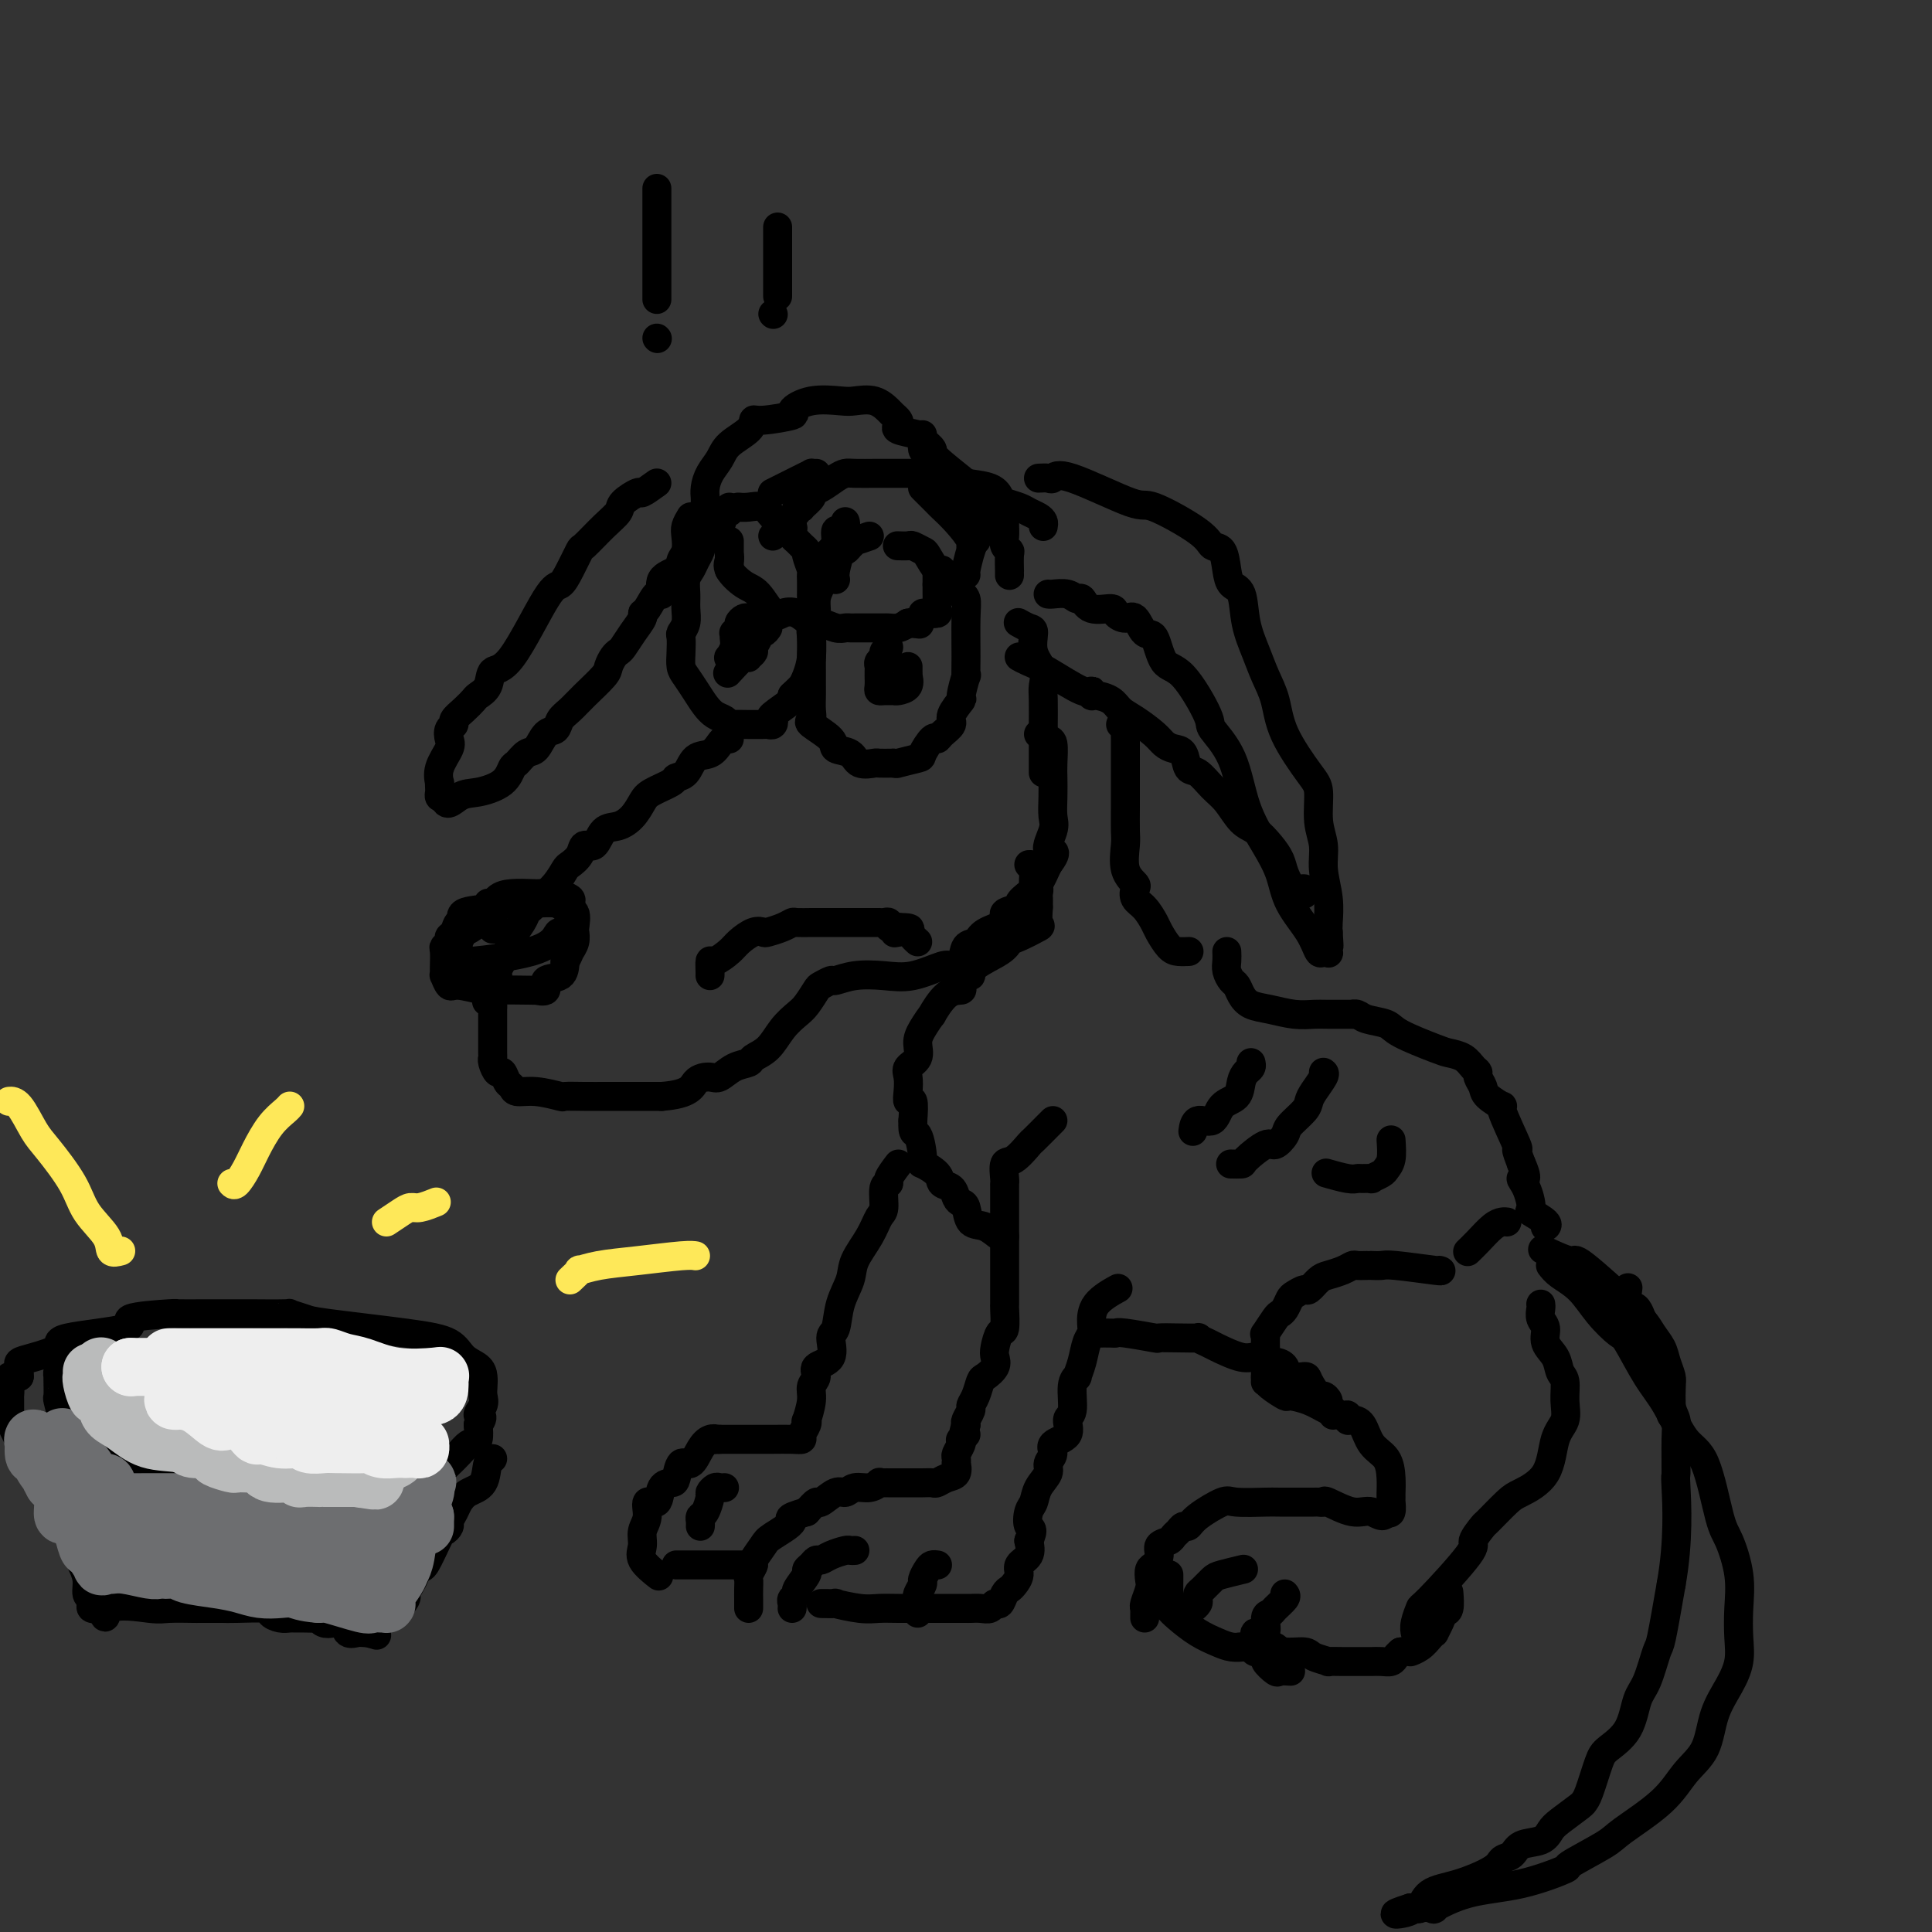 <svg viewBox='0 0 400 400' version='1.1' xmlns='http://www.w3.org/2000/svg' xmlns:xlink='http://www.w3.org/1999/xlink'><rect x="0" y="0" width="400" height="400" fill="#333333" stroke="none"/><g fill='none' stroke='rgb(0,0,0)' stroke-width='6' stroke-linecap='round' stroke-linejoin='round'><path d='M151,105c0.106,0.493 0.211,0.985 0,1c-0.211,0.015 -0.739,-0.449 -1,0c-0.261,0.449 -0.255,1.811 -1,3c-0.745,1.189 -2.242,2.204 -3,3c-0.758,0.796 -0.777,1.371 -1,2c-0.223,0.629 -0.648,1.312 -1,2c-0.352,0.688 -0.629,1.381 -1,2c-0.371,0.619 -0.835,1.164 -1,2c-0.165,0.836 -0.030,1.963 0,3c0.030,1.037 -0.044,1.985 0,3c0.044,1.015 0.207,2.096 0,3c-0.207,0.904 -0.785,1.631 -1,2c-0.215,0.369 -0.066,0.381 0,1c0.066,0.619 0.048,1.846 0,3c-0.048,1.154 -0.126,2.235 0,3c0.126,0.765 0.457,1.213 1,2c0.543,0.787 1.298,1.913 2,3c0.702,1.087 1.352,2.133 2,3c0.648,0.867 1.293,1.553 2,2c0.707,0.447 1.474,0.656 2,1c0.526,0.344 0.809,0.824 1,1c0.191,0.176 0.289,0.047 1,0c0.711,-0.047 2.036,-0.012 3,0c0.964,0.012 1.566,-0.000 2,0c0.434,0.000 0.701,0.013 1,0c0.299,-0.013 0.631,-0.052 1,0c0.369,0.052 0.776,0.196 1,0c0.224,-0.196 0.266,-0.733 0,-1c-0.266,-0.267 -0.841,-0.264 0,-1c0.841,-0.736 3.097,-2.210 4,-3c0.903,-0.790 0.451,-0.895 0,-1'/><path d='M164,144c1.337,-1.305 1.679,-1.568 2,-2c0.321,-0.432 0.622,-1.035 1,-2c0.378,-0.965 0.833,-2.293 1,-4c0.167,-1.707 0.045,-3.793 0,-5c-0.045,-1.207 -0.012,-1.536 0,-2c0.012,-0.464 0.003,-1.063 0,-2c-0.003,-0.937 -0.001,-2.212 0,-3c0.001,-0.788 0.001,-1.088 0,-1c-0.001,0.088 -0.004,0.563 0,0c0.004,-0.563 0.016,-2.164 0,-3c-0.016,-0.836 -0.060,-0.906 0,-1c0.060,-0.094 0.223,-0.210 0,-1c-0.223,-0.790 -0.834,-2.253 -1,-3c-0.166,-0.747 0.113,-0.778 0,-1c-0.113,-0.222 -0.617,-0.637 -1,-1c-0.383,-0.363 -0.644,-0.675 -1,-1c-0.356,-0.325 -0.805,-0.663 -1,-1c-0.195,-0.337 -0.134,-0.672 0,-1c0.134,-0.328 0.342,-0.648 0,-1c-0.342,-0.352 -1.234,-0.735 -2,-1c-0.766,-0.265 -1.407,-0.411 -2,-1c-0.593,-0.589 -1.138,-1.622 -2,-2c-0.862,-0.378 -2.040,-0.102 -3,0c-0.960,0.102 -1.703,0.029 -2,0c-0.297,-0.029 -0.149,-0.015 0,0'/><path d='M175,108c0.080,0.287 0.161,0.575 0,1c-0.161,0.425 -0.563,0.988 -1,1c-0.437,0.012 -0.909,-0.526 -1,0c-0.091,0.526 0.200,2.118 0,3c-0.200,0.882 -0.890,1.055 -1,1c-0.110,-0.055 0.359,-0.336 0,0c-0.359,0.336 -1.545,1.291 -2,2c-0.455,0.709 -0.178,1.173 0,2c0.178,0.827 0.258,2.015 0,3c-0.258,0.985 -0.854,1.765 -1,3c-0.146,1.235 0.157,2.924 0,4c-0.157,1.076 -0.774,1.538 -1,2c-0.226,0.462 -0.060,0.924 0,2c0.060,1.076 0.016,2.767 0,4c-0.016,1.233 -0.003,2.008 0,3c0.003,0.992 -0.003,2.200 0,3c0.003,0.800 0.016,1.190 0,2c-0.016,0.810 -0.059,2.038 0,3c0.059,0.962 0.222,1.657 0,2c-0.222,0.343 -0.829,0.334 0,1c0.829,0.666 3.095,2.007 4,3c0.905,0.993 0.451,1.639 1,2c0.549,0.361 2.103,0.436 3,1c0.897,0.564 1.137,1.615 2,2c0.863,0.385 2.348,0.104 3,0c0.652,-0.104 0.472,-0.030 1,0c0.528,0.030 1.764,0.015 3,0'/><path d='M185,158c1.075,0.058 0.263,0.202 1,0c0.737,-0.202 3.022,-0.750 4,-1c0.978,-0.250 0.648,-0.203 1,-1c0.352,-0.797 1.384,-2.439 2,-3c0.616,-0.561 0.814,-0.043 1,0c0.186,0.043 0.360,-0.391 1,-1c0.640,-0.609 1.744,-1.394 2,-2c0.256,-0.606 -0.338,-1.032 0,-2c0.338,-0.968 1.607,-2.478 2,-3c0.393,-0.522 -0.091,-0.058 0,-1c0.091,-0.942 0.758,-3.292 1,-4c0.242,-0.708 0.061,0.227 0,0c-0.061,-0.227 -0.001,-1.614 0,-4c0.001,-2.386 -0.055,-5.771 0,-8c0.055,-2.229 0.222,-3.301 0,-4c-0.222,-0.699 -0.833,-1.026 -1,-1c-0.167,0.026 0.110,0.405 0,0c-0.110,-0.405 -0.606,-1.594 -1,-2c-0.394,-0.406 -0.687,-0.028 -1,0c-0.313,0.028 -0.646,-0.293 -1,-1c-0.354,-0.707 -0.729,-1.801 -1,-2c-0.271,-0.199 -0.439,0.497 -1,0c-0.561,-0.497 -1.517,-2.186 -2,-3c-0.483,-0.814 -0.494,-0.754 -1,-1c-0.506,-0.246 -1.507,-0.798 -2,-1c-0.493,-0.202 -0.479,-0.054 -1,0c-0.521,0.054 -1.577,0.016 -2,0c-0.423,-0.016 -0.211,-0.008 0,0'/><path d='M151,115c0.072,0.280 0.145,0.559 0,1c-0.145,0.441 -0.507,1.043 0,2c0.507,0.957 1.882,2.268 3,3c1.118,0.732 1.980,0.883 3,2c1.020,1.117 2.198,3.198 3,4c0.802,0.802 1.230,0.324 2,0c0.770,-0.324 1.884,-0.493 3,0c1.116,0.493 2.235,1.649 3,2c0.765,0.351 1.175,-0.102 2,0c0.825,0.102 2.066,0.759 3,1c0.934,0.241 1.562,0.064 2,0c0.438,-0.064 0.685,-0.017 1,0c0.315,0.017 0.696,0.005 1,0c0.304,-0.005 0.529,-0.001 1,0c0.471,0.001 1.186,0.000 2,0c0.814,-0.000 1.727,0.001 2,0c0.273,-0.001 -0.092,-0.003 0,0c0.092,0.003 0.643,0.011 1,0c0.357,-0.011 0.519,-0.041 1,0c0.481,0.041 1.280,0.155 2,0c0.720,-0.155 1.360,-0.577 2,-1'/><path d='M188,129c4.432,0.354 1.511,0.238 1,0c-0.511,-0.238 1.387,-0.599 2,-1c0.613,-0.401 -0.060,-0.841 0,-1c0.060,-0.159 0.853,-0.035 1,0c0.147,0.035 -0.353,-0.019 0,0c0.353,0.019 1.559,0.111 2,0c0.441,-0.111 0.118,-0.425 0,-1c-0.118,-0.575 -0.032,-1.411 0,-2c0.032,-0.589 0.008,-0.931 0,-1c-0.008,-0.069 -0.002,0.135 0,0c0.002,-0.135 0.001,-0.610 0,-1c-0.001,-0.390 -0.000,-0.695 0,-1'/><path d='M194,121c0.000,-1.095 0.000,-0.833 0,-1c0.000,-0.167 0.000,-0.762 0,-1c-0.000,-0.238 0.000,-0.119 0,0'/><path d='M184,134c-0.453,0.333 -0.906,0.666 -1,1c-0.094,0.334 0.171,0.668 0,1c-0.171,0.332 -0.778,0.662 -1,1c-0.222,0.338 -0.059,0.686 0,1c0.059,0.314 0.015,0.596 0,1c-0.015,0.404 -0.001,0.931 0,1c0.001,0.069 -0.011,-0.321 0,0c0.011,0.321 0.045,1.354 0,2c-0.045,0.646 -0.168,0.906 0,1c0.168,0.094 0.627,0.024 1,0c0.373,-0.024 0.660,0.000 1,0c0.340,-0.000 0.732,-0.024 1,0c0.268,0.024 0.412,0.095 1,0c0.588,-0.095 1.622,-0.355 2,-1c0.378,-0.645 0.101,-1.676 0,-2c-0.101,-0.324 -0.027,0.057 0,0c0.027,-0.057 0.007,-0.554 0,-1c-0.007,-0.446 -0.002,-0.842 0,-1c0.002,-0.158 0.001,-0.079 0,0'/><path d='M155,128c-0.301,-0.091 -0.602,-0.183 -1,0c-0.398,0.183 -0.891,0.640 -1,1c-0.109,0.360 0.168,0.624 0,1c-0.168,0.376 -0.781,0.865 -1,1c-0.219,0.135 -0.045,-0.083 0,0c0.045,0.083 -0.038,0.467 0,1c0.038,0.533 0.196,1.216 0,2c-0.196,0.784 -0.746,1.671 -1,2c-0.254,0.329 -0.212,0.102 0,0c0.212,-0.102 0.593,-0.079 1,0c0.407,0.079 0.840,0.214 1,0c0.160,-0.214 0.046,-0.775 0,-1c-0.046,-0.225 -0.023,-0.112 0,0'/><path d='M180,111c-1.292,0.445 -2.585,0.891 -3,1c-0.415,0.109 0.047,-0.118 0,0c-0.047,0.118 -0.605,0.581 -1,1c-0.395,0.419 -0.628,0.796 -1,1c-0.372,0.204 -0.884,0.237 -1,0c-0.116,-0.237 0.165,-0.744 0,0c-0.165,0.744 -0.775,2.739 -1,4c-0.225,1.261 -0.064,1.789 0,2c0.064,0.211 0.032,0.106 0,0'/><path d='M159,130c-0.301,0.438 -0.601,0.877 -1,1c-0.399,0.123 -0.895,-0.069 -1,0c-0.105,0.069 0.182,0.397 0,1c-0.182,0.603 -0.834,1.479 -1,2c-0.166,0.521 0.155,0.687 0,1c-0.155,0.313 -0.785,0.775 -1,1c-0.215,0.225 -0.017,0.215 0,0c0.017,-0.215 -0.149,-0.635 -1,0c-0.851,0.635 -2.386,2.324 -3,3c-0.614,0.676 -0.307,0.338 0,0'/><path d='M151,153c-0.349,-0.055 -0.698,-0.109 -1,0c-0.302,0.109 -0.558,0.383 -1,1c-0.442,0.617 -1.071,1.579 -2,2c-0.929,0.421 -2.157,0.301 -3,1c-0.843,0.699 -1.300,2.217 -2,3c-0.700,0.783 -1.643,0.832 -2,1c-0.357,0.168 -0.129,0.455 -1,1c-0.871,0.545 -2.842,1.348 -4,2c-1.158,0.652 -1.503,1.153 -2,2c-0.497,0.847 -1.145,2.040 -2,3c-0.855,0.960 -1.916,1.689 -3,2c-1.084,0.311 -2.192,0.206 -3,1c-0.808,0.794 -1.315,2.487 -2,3c-0.685,0.513 -1.548,-0.155 -2,0c-0.452,0.155 -0.495,1.133 -1,2c-0.505,0.867 -1.473,1.623 -2,2c-0.527,0.377 -0.614,0.377 -1,1c-0.386,0.623 -1.072,1.870 -2,3c-0.928,1.130 -2.099,2.142 -3,3c-0.901,0.858 -1.533,1.562 -2,2c-0.467,0.438 -0.770,0.609 -1,1c-0.230,0.391 -0.387,1.003 -1,2c-0.613,0.997 -1.684,2.378 -2,3c-0.316,0.622 0.121,0.485 0,1c-0.121,0.515 -0.802,1.682 -1,2c-0.198,0.318 0.087,-0.214 0,0c-0.087,0.214 -0.545,1.173 -1,2c-0.455,0.827 -0.905,1.521 -1,2c-0.095,0.479 0.167,0.744 0,1c-0.167,0.256 -0.762,0.502 -1,1c-0.238,0.498 -0.119,1.249 0,2'/><path d='M102,205c-2.475,4.201 -0.663,1.702 0,1c0.663,-0.702 0.178,0.392 0,1c-0.178,0.608 -0.048,0.731 0,1c0.048,0.269 0.013,0.686 0,1c-0.013,0.314 -0.003,0.525 0,1c0.003,0.475 0.001,1.213 0,2c-0.001,0.787 -0.001,1.624 0,2c0.001,0.376 0.003,0.291 0,1c-0.003,0.709 -0.012,2.213 0,3c0.012,0.787 0.045,0.859 0,1c-0.045,0.141 -0.166,0.352 0,1c0.166,0.648 0.620,1.733 1,2c0.380,0.267 0.686,-0.283 1,0c0.314,0.283 0.635,1.400 1,2c0.365,0.600 0.774,0.683 1,1c0.226,0.317 0.268,0.870 1,1c0.732,0.130 2.155,-0.161 4,0c1.845,0.161 4.114,0.775 5,1c0.886,0.225 0.389,0.060 1,0c0.611,-0.060 2.329,-0.016 4,0c1.671,0.016 3.295,0.004 4,0c0.705,-0.004 0.492,-0.001 1,0c0.508,0.001 1.736,0.000 2,0c0.264,-0.000 -0.438,-0.000 0,0c0.438,0.000 2.015,0.000 3,0c0.985,-0.000 1.377,-0.000 2,0c0.623,0.000 1.475,0.000 2,0c0.525,-0.000 0.721,-0.000 1,0c0.279,0.000 0.639,0.000 1,0'/><path d='M137,227c6.067,-0.456 6.235,-2.097 7,-3c0.765,-0.903 2.126,-1.068 3,-1c0.874,0.068 1.263,0.368 2,0c0.737,-0.368 1.824,-1.403 3,-2c1.176,-0.597 2.440,-0.755 3,-1c0.560,-0.245 0.415,-0.578 1,-1c0.585,-0.422 1.901,-0.933 3,-2c1.099,-1.067 1.981,-2.691 3,-4c1.019,-1.309 2.175,-2.302 3,-3c0.825,-0.698 1.318,-1.100 2,-2c0.682,-0.900 1.552,-2.297 2,-3c0.448,-0.703 0.474,-0.711 1,-1c0.526,-0.289 1.552,-0.860 2,-1c0.448,-0.140 0.320,0.151 1,0c0.680,-0.151 2.170,-0.744 4,-1c1.830,-0.256 4.000,-0.175 6,0c2.000,0.175 3.830,0.442 6,0c2.170,-0.442 4.679,-1.595 6,-2c1.321,-0.405 1.453,-0.062 2,0c0.547,0.062 1.507,-0.157 2,-1c0.493,-0.843 0.517,-2.309 1,-3c0.483,-0.691 1.423,-0.605 2,-1c0.577,-0.395 0.790,-1.271 2,-2c1.210,-0.729 3.416,-1.312 4,-2c0.584,-0.688 -0.454,-1.481 0,-2c0.454,-0.519 2.401,-0.763 3,-1c0.599,-0.237 -0.149,-0.465 0,-1c0.149,-0.535 1.194,-1.375 2,-2c0.806,-0.625 1.373,-1.036 2,-2c0.627,-0.964 1.313,-2.482 2,-4'/><path d='M217,179c2.724,-3.566 0.534,-2.482 0,-3c-0.534,-0.518 0.589,-2.640 1,-4c0.411,-1.360 0.111,-1.958 0,-3c-0.111,-1.042 -0.033,-2.527 0,-4c0.033,-1.473 0.020,-2.934 0,-4c-0.020,-1.066 -0.048,-1.736 0,-3c0.048,-1.264 0.170,-3.123 0,-4c-0.170,-0.877 -0.633,-0.771 -1,-1c-0.367,-0.229 -0.637,-0.792 -1,-1c-0.363,-0.208 -0.818,-0.059 -1,0c-0.182,0.059 -0.091,0.030 0,0'/><path d='M112,186c-0.306,-0.009 -0.613,-0.017 -1,0c-0.387,0.017 -0.855,0.061 -2,0c-1.145,-0.061 -2.967,-0.225 -4,0c-1.033,0.225 -1.277,0.839 -2,1c-0.723,0.161 -1.924,-0.130 -2,0c-0.076,0.130 0.972,0.683 0,1c-0.972,0.317 -3.963,0.400 -5,1c-1.037,0.600 -0.119,1.719 0,2c0.119,0.281 -0.560,-0.275 -1,0c-0.440,0.275 -0.640,1.381 -1,2c-0.360,0.619 -0.881,0.751 -1,1c-0.119,0.249 0.164,0.616 0,1c-0.164,0.384 -0.776,0.787 -1,1c-0.224,0.213 -0.061,0.237 0,1c0.061,0.763 0.019,2.265 0,3c-0.019,0.735 -0.016,0.704 0,1c0.016,0.296 0.046,0.920 0,1c-0.046,0.080 -0.168,-0.385 0,0c0.168,0.385 0.626,1.620 1,2c0.374,0.380 0.665,-0.094 2,0c1.335,0.094 3.714,0.757 5,1c1.286,0.243 1.477,0.067 3,0c1.523,-0.067 4.377,-0.025 6,0c1.623,0.025 2.014,0.033 2,0c-0.014,-0.033 -0.435,-0.108 0,0c0.435,0.108 1.725,0.400 2,0c0.275,-0.400 -0.464,-1.492 0,-2c0.464,-0.508 2.133,-0.431 3,-1c0.867,-0.569 0.934,-1.785 1,-3'/><path d='M117,199c0.784,-1.293 0.746,-1.524 1,-2c0.254,-0.476 0.802,-1.196 1,-2c0.198,-0.804 0.047,-1.693 0,-2c-0.047,-0.307 0.012,-0.034 0,0c-0.012,0.034 -0.093,-0.173 0,-1c0.093,-0.827 0.361,-2.274 0,-3c-0.361,-0.726 -1.352,-0.730 -2,-1c-0.648,-0.270 -0.953,-0.806 -2,-1c-1.047,-0.194 -2.837,-0.048 -4,0c-1.163,0.048 -1.697,-0.004 -2,0c-0.303,0.004 -0.373,0.063 -1,0c-0.627,-0.063 -1.812,-0.247 -3,0c-1.188,0.247 -2.380,0.926 -3,1c-0.620,0.074 -0.667,-0.458 -1,0c-0.333,0.458 -0.951,1.907 -2,3c-1.049,1.093 -2.530,1.832 -3,2c-0.470,0.168 0.069,-0.235 0,0c-0.069,0.235 -0.746,1.106 -1,2c-0.254,0.894 -0.085,1.810 0,2c0.085,0.190 0.088,-0.346 0,0c-0.088,0.346 -0.265,1.575 0,2c0.265,0.425 0.973,0.047 1,0c0.027,-0.047 -0.626,0.237 2,0c2.626,-0.237 8.532,-0.994 12,-2c3.468,-1.006 4.496,-2.259 5,-3c0.504,-0.741 0.482,-0.969 1,-1c0.518,-0.031 1.577,0.134 2,0c0.423,-0.134 0.212,-0.567 0,-1'/><path d='M118,192c1.235,-1.693 0.322,-3.424 0,-4c-0.322,-0.576 -0.054,0.003 0,0c0.054,-0.003 -0.105,-0.589 0,-1c0.105,-0.411 0.475,-0.646 0,-1c-0.475,-0.354 -1.794,-0.825 -3,-1c-1.206,-0.175 -2.299,-0.054 -3,0c-0.701,0.054 -1.011,0.040 -2,0c-0.989,-0.040 -2.657,-0.105 -4,0c-1.343,0.105 -2.360,0.379 -3,1c-0.640,0.621 -0.904,1.589 -1,2c-0.096,0.411 -0.026,0.264 0,1c0.026,0.736 0.007,2.353 0,3c-0.007,0.647 -0.004,0.323 0,0'/><path d='M147,202c0.009,-0.183 0.018,-0.366 0,-1c-0.018,-0.634 -0.062,-1.718 0,-2c0.062,-0.282 0.230,0.240 1,0c0.770,-0.240 2.141,-1.240 3,-2c0.859,-0.760 1.206,-1.278 2,-2c0.794,-0.722 2.034,-1.647 3,-2c0.966,-0.353 1.657,-0.133 2,0c0.343,0.133 0.337,0.179 1,0c0.663,-0.179 1.996,-0.584 3,-1c1.004,-0.416 1.680,-0.844 2,-1c0.320,-0.156 0.285,-0.042 1,0c0.715,0.042 2.182,0.011 3,0c0.818,-0.011 0.989,-0.003 2,0c1.011,0.003 2.862,0.001 4,0c1.138,-0.001 1.564,-0.000 2,0c0.436,0.000 0.881,0.000 1,0c0.119,-0.000 -0.088,-0.000 0,0c0.088,0.000 0.471,0.000 1,0c0.529,-0.000 1.203,-0.001 2,0c0.797,0.001 1.715,0.004 2,0c0.285,-0.004 -0.064,-0.015 0,0c0.064,0.015 0.542,0.057 1,0c0.458,-0.057 0.896,-0.211 1,0c0.104,0.211 -0.126,0.788 0,1c0.126,0.212 0.607,0.061 1,0c0.393,-0.061 0.696,-0.030 1,0'/><path d='M186,192c4.670,0.069 1.346,0.740 0,1c-1.346,0.260 -0.714,0.108 0,0c0.714,-0.108 1.511,-0.173 2,0c0.489,0.173 0.670,0.585 1,1c0.330,0.415 0.809,0.833 1,1c0.191,0.167 0.096,0.084 0,0'/><path d='M216,160c-0.000,-0.378 -0.000,-0.756 0,-1c0.000,-0.244 0.000,-0.355 0,-1c-0.000,-0.645 -0.001,-1.824 0,-3c0.001,-1.176 0.002,-2.348 0,-3c-0.002,-0.652 -0.008,-0.785 0,-2c0.008,-1.215 0.031,-3.513 0,-5c-0.031,-1.487 -0.115,-2.163 0,-3c0.115,-0.837 0.430,-1.836 0,-3c-0.430,-1.164 -1.604,-2.494 -2,-4c-0.396,-1.506 -0.013,-3.187 0,-4c0.013,-0.813 -0.343,-0.757 -1,-1c-0.657,-0.243 -1.616,-0.784 -2,-1c-0.384,-0.216 -0.192,-0.108 0,0'/><path d='M215,99c0.762,-0.041 1.524,-0.082 2,0c0.476,0.082 0.667,0.287 1,0c0.333,-0.287 0.809,-1.064 4,0c3.191,1.064 9.096,3.970 12,5c2.904,1.030 2.806,0.183 5,1c2.194,0.817 6.681,3.297 9,5c2.319,1.703 2.471,2.627 3,3c0.529,0.373 1.436,0.195 2,1c0.564,0.805 0.784,2.595 1,4c0.216,1.405 0.428,2.426 1,3c0.572,0.574 1.505,0.700 2,2c0.495,1.300 0.552,3.775 1,6c0.448,2.225 1.285,4.199 2,6c0.715,1.801 1.306,3.427 2,5c0.694,1.573 1.491,3.091 2,5c0.509,1.909 0.729,4.207 2,7c1.271,2.793 3.593,6.079 5,8c1.407,1.921 1.897,2.476 2,4c0.103,1.524 -0.183,4.015 0,6c0.183,1.985 0.833,3.463 1,5c0.167,1.537 -0.151,3.134 0,5c0.151,1.866 0.771,4.002 1,6c0.229,1.998 0.065,3.856 0,5c-0.065,1.144 -0.033,1.572 0,2'/><path d='M275,193c0.313,4.819 0.095,2.366 0,2c-0.095,-0.366 -0.068,1.356 0,2c0.068,0.644 0.176,0.211 0,0c-0.176,-0.211 -0.637,-0.200 -1,0c-0.363,0.200 -0.627,0.591 -1,0c-0.373,-0.591 -0.856,-2.162 -2,-4c-1.144,-1.838 -2.951,-3.942 -4,-6c-1.049,-2.058 -1.340,-4.068 -2,-6c-0.660,-1.932 -1.689,-3.786 -3,-6c-1.311,-2.214 -2.902,-4.790 -4,-8c-1.098,-3.210 -1.701,-7.055 -3,-10c-1.299,-2.945 -3.292,-4.990 -4,-6c-0.708,-1.010 -0.129,-0.986 -1,-3c-0.871,-2.014 -3.192,-6.068 -5,-8c-1.808,-1.932 -3.103,-1.743 -4,-3c-0.897,-1.257 -1.397,-3.961 -2,-5c-0.603,-1.039 -1.311,-0.412 -2,-1c-0.689,-0.588 -1.361,-2.390 -2,-3c-0.639,-0.610 -1.246,-0.028 -2,0c-0.754,0.028 -1.654,-0.499 -2,-1c-0.346,-0.501 -0.136,-0.975 -1,-1c-0.864,-0.025 -2.802,0.400 -4,0c-1.198,-0.400 -1.656,-1.624 -2,-2c-0.344,-0.376 -0.576,0.095 -1,0c-0.424,-0.095 -1.042,-0.758 -2,-1c-0.958,-0.242 -2.258,-0.065 -3,0c-0.742,0.065 -0.926,0.019 -1,0c-0.074,-0.019 -0.037,-0.009 0,0'/><path d='M216,109c0.063,-0.333 0.125,-0.667 0,-1c-0.125,-0.333 -0.439,-0.666 -1,-1c-0.561,-0.334 -1.369,-0.671 -2,-1c-0.631,-0.329 -1.086,-0.652 -2,-1c-0.914,-0.348 -2.287,-0.723 -3,-1c-0.713,-0.277 -0.764,-0.456 -1,-1c-0.236,-0.544 -0.656,-1.452 -2,-2c-1.344,-0.548 -3.613,-0.735 -5,-1c-1.387,-0.265 -1.891,-0.607 -3,-1c-1.109,-0.393 -2.822,-0.837 -4,-1c-1.178,-0.163 -1.822,-0.044 -2,0c-0.178,0.044 0.110,0.012 0,0c-0.110,-0.012 -0.617,-0.003 -1,0c-0.383,0.003 -0.641,0.000 -2,0c-1.359,-0.000 -3.819,0.002 -5,0c-1.181,-0.002 -1.082,-0.008 -2,0c-0.918,0.008 -2.853,0.030 -4,0c-1.147,-0.030 -1.507,-0.111 -2,0c-0.493,0.111 -1.121,0.416 -2,1c-0.879,0.584 -2.010,1.449 -3,2c-0.990,0.551 -1.839,0.788 -2,1c-0.161,0.212 0.364,0.400 0,1c-0.364,0.600 -1.618,1.614 -2,2c-0.382,0.386 0.109,0.145 0,0c-0.109,-0.145 -0.819,-0.194 -1,0c-0.181,0.194 0.168,0.629 0,1c-0.168,0.371 -0.853,0.677 -1,1c-0.147,0.323 0.244,0.664 0,1c-0.244,0.336 -1.122,0.668 -2,1'/><path d='M162,109c-2.156,2.000 -2.044,2.000 -2,2c0.044,0.000 0.022,0.000 0,0'/><path d='M208,106c-0.001,-0.209 -0.001,-0.417 0,0c0.001,0.417 0.004,1.460 0,2c-0.004,0.540 -0.015,0.576 0,1c0.015,0.424 0.057,1.235 0,2c-0.057,0.765 -0.211,1.482 0,2c0.211,0.518 0.789,0.836 1,1c0.211,0.164 0.057,0.174 0,1c-0.057,0.826 -0.015,2.469 0,3c0.015,0.531 0.004,-0.049 0,0c-0.004,0.049 -0.001,0.728 0,1c0.001,0.272 0.001,0.136 0,0'/><path d='M211,136c0.588,0.320 1.177,0.640 2,1c0.823,0.360 1.882,0.761 4,2c2.118,1.239 5.295,3.315 7,4c1.705,0.685 1.937,-0.020 2,0c0.063,0.020 -0.042,0.767 0,1c0.042,0.233 0.231,-0.047 1,0c0.769,0.047 2.117,0.422 3,1c0.883,0.578 1.300,1.360 2,2c0.700,0.640 1.683,1.139 3,2c1.317,0.861 2.968,2.084 4,3c1.032,0.916 1.444,1.525 2,2c0.556,0.475 1.254,0.816 2,1c0.746,0.184 1.540,0.211 2,1c0.460,0.789 0.587,2.341 1,3c0.413,0.659 1.110,0.427 2,1c0.890,0.573 1.971,1.952 3,3c1.029,1.048 2.006,1.764 3,3c0.994,1.236 2.006,2.991 3,4c0.994,1.009 1.971,1.273 3,2c1.029,0.727 2.112,1.917 3,3c0.888,1.083 1.583,2.059 2,3c0.417,0.941 0.556,1.846 1,3c0.444,1.154 1.191,2.557 2,3c0.809,0.443 1.679,-0.073 2,0c0.321,0.073 0.092,0.735 0,1c-0.092,0.265 -0.046,0.132 0,0'/><path d='M169,98c-0.455,0.016 -0.910,0.032 -1,0c-0.090,-0.032 0.186,-0.114 0,0c-0.186,0.114 -0.833,0.422 -2,1c-1.167,0.578 -2.853,1.425 -4,2c-1.147,0.575 -1.756,0.879 -2,1c-0.244,0.121 -0.122,0.061 0,0'/><path d='M146,110c-0.000,-0.364 -0.000,-0.728 0,-1c0.000,-0.272 0.000,-0.454 0,-1c-0.000,-0.546 -0.001,-1.458 0,-2c0.001,-0.542 0.002,-0.714 0,-1c-0.002,-0.286 -0.008,-0.684 0,-1c0.008,-0.316 0.030,-0.549 0,-1c-0.030,-0.451 -0.113,-1.121 0,-2c0.113,-0.879 0.422,-1.966 1,-3c0.578,-1.034 1.424,-2.013 2,-3c0.576,-0.987 0.882,-1.981 2,-3c1.118,-1.019 3.050,-2.065 4,-3c0.950,-0.935 0.919,-1.761 1,-2c0.081,-0.239 0.273,0.108 2,0c1.727,-0.108 4.989,-0.669 6,-1c1.011,-0.331 -0.228,-0.430 0,-1c0.228,-0.570 1.924,-1.610 4,-2c2.076,-0.390 4.531,-0.130 6,0c1.469,0.130 1.952,0.129 3,0c1.048,-0.129 2.660,-0.385 4,0c1.340,0.385 2.408,1.413 3,2c0.592,0.587 0.709,0.735 1,1c0.291,0.265 0.758,0.647 1,1c0.242,0.353 0.261,0.676 0,1c-0.261,0.324 -0.800,0.649 0,1c0.800,0.351 2.940,0.728 4,1c1.060,0.272 1.040,0.439 1,1c-0.040,0.561 -0.099,1.515 0,2c0.099,0.485 0.356,0.501 1,1c0.644,0.499 1.673,1.480 2,2c0.327,0.520 -0.050,0.577 0,1c0.050,0.423 0.525,1.211 1,2'/><path d='M195,99c2.332,2.653 1.161,1.285 1,1c-0.161,-0.285 0.689,0.511 1,1c0.311,0.489 0.084,0.670 0,1c-0.084,0.330 -0.024,0.809 0,1c0.024,0.191 0.012,0.096 0,0'/><path d='M200,103c0.415,-0.081 0.829,-0.162 1,0c0.171,0.162 0.098,0.565 0,1c-0.098,0.435 -0.222,0.900 0,1c0.222,0.100 0.791,-0.165 1,0c0.209,0.165 0.060,0.762 0,1c-0.060,0.238 -0.030,0.119 0,0'/><path d='M202,107c0.006,0.354 0.012,0.708 0,1c-0.012,0.292 -0.042,0.523 0,1c0.042,0.477 0.155,1.200 0,2c-0.155,0.800 -0.578,1.678 -1,3c-0.422,1.322 -0.844,3.087 -1,4c-0.156,0.913 -0.044,0.975 0,1c0.044,0.025 0.022,0.012 0,0'/><path d='M232,150c0.423,-0.056 0.845,-0.113 1,0c0.155,0.113 0.041,0.394 0,1c-0.041,0.606 -0.011,1.536 0,2c0.011,0.464 0.003,0.460 0,1c-0.003,0.540 -0.001,1.622 0,3c0.001,1.378 0.001,3.052 0,4c-0.001,0.948 -0.002,1.170 0,2c0.002,0.830 0.008,2.268 0,4c-0.008,1.732 -0.030,3.759 0,5c0.030,1.241 0.112,1.698 0,3c-0.112,1.302 -0.417,3.450 0,5c0.417,1.550 1.555,2.502 2,3c0.445,0.498 0.198,0.541 0,1c-0.198,0.459 -0.348,1.335 0,2c0.348,0.665 1.195,1.121 2,2c0.805,0.879 1.568,2.183 2,3c0.432,0.817 0.533,1.147 1,2c0.467,0.853 1.300,2.229 2,3c0.700,0.771 1.265,0.938 2,1c0.735,0.062 1.638,0.018 2,0c0.362,-0.018 0.181,-0.009 0,0'/><path d='M213,179c0.453,-0.037 0.906,-0.073 1,1c0.094,1.073 -0.171,3.257 0,4c0.171,0.743 0.778,0.046 1,0c0.222,-0.046 0.060,0.559 0,1c-0.060,0.441 -0.017,0.717 0,1c0.017,0.283 0.008,0.571 0,1c-0.008,0.429 -0.015,0.997 0,1c0.015,0.003 0.054,-0.561 0,0c-0.054,0.561 -0.199,2.246 0,3c0.199,0.754 0.743,0.575 0,1c-0.743,0.425 -2.773,1.453 -4,2c-1.227,0.547 -1.652,0.614 -2,1c-0.348,0.386 -0.619,1.091 -2,2c-1.381,0.909 -3.870,2.023 -5,3c-1.130,0.977 -0.899,1.816 -1,2c-0.101,0.184 -0.532,-0.289 -1,0c-0.468,0.289 -0.971,1.339 -1,2c-0.029,0.661 0.417,0.932 0,1c-0.417,0.068 -1.695,-0.068 -3,1c-1.305,1.068 -2.635,3.339 -3,4c-0.365,0.661 0.234,-0.290 0,0c-0.234,0.290 -1.303,1.820 -2,3c-0.697,1.180 -1.024,2.010 -1,3c0.024,0.990 0.398,2.140 0,3c-0.398,0.860 -1.567,1.429 -2,2c-0.433,0.571 -0.130,1.145 0,2c0.130,0.855 0.086,1.992 0,3c-0.086,1.008 -0.216,1.887 0,2c0.216,0.113 0.776,-0.539 1,0c0.224,0.539 0.112,2.270 0,4'/><path d='M189,232c-0.156,3.325 0.454,2.138 1,3c0.546,0.862 1.029,3.774 1,5c-0.029,1.226 -0.569,0.766 0,1c0.569,0.234 2.246,1.162 3,2c0.754,0.838 0.584,1.584 1,2c0.416,0.416 1.419,0.500 2,1c0.581,0.500 0.738,1.414 1,2c0.262,0.586 0.627,0.844 1,1c0.373,0.156 0.755,0.210 1,1c0.245,0.790 0.353,2.317 1,3c0.647,0.683 1.833,0.523 3,1c1.167,0.477 2.314,1.590 3,2c0.686,0.410 0.910,0.117 1,0c0.090,-0.117 0.045,-0.059 0,0'/><path d='M218,232c-0.093,0.089 -0.186,0.179 -1,1c-0.814,0.821 -2.348,2.374 -3,3c-0.652,0.626 -0.424,0.325 -1,1c-0.576,0.675 -1.958,2.324 -3,3c-1.042,0.676 -1.743,0.377 -2,1c-0.257,0.623 -0.069,2.166 0,3c0.069,0.834 0.018,0.959 0,1c-0.018,0.041 -0.005,-0.002 0,1c0.005,1.002 0.001,3.050 0,4c-0.001,0.950 -0.000,0.803 0,2c0.000,1.197 0.000,3.738 0,5c-0.000,1.262 -0.000,1.247 0,2c0.000,0.753 -0.000,2.276 0,3c0.000,0.724 0.000,0.650 0,1c-0.000,0.350 -0.000,1.123 0,2c0.000,0.877 0.001,1.857 0,2c-0.001,0.143 -0.003,-0.553 0,0c0.003,0.553 0.011,2.354 0,3c-0.011,0.646 -0.042,0.137 0,1c0.042,0.863 0.157,3.098 0,4c-0.157,0.902 -0.585,0.469 -1,1c-0.415,0.531 -0.818,2.024 -1,3c-0.182,0.976 -0.142,1.434 0,2c0.142,0.566 0.388,1.241 0,2c-0.388,0.759 -1.409,1.603 -2,2c-0.591,0.397 -0.750,0.348 -1,1c-0.250,0.652 -0.589,2.006 -1,3c-0.411,0.994 -0.894,1.627 -1,2c-0.106,0.373 0.164,0.485 0,1c-0.164,0.515 -0.761,1.433 -1,2c-0.239,0.567 -0.119,0.784 0,1'/><path d='M200,295c-1.178,3.484 -0.123,2.194 0,2c0.123,-0.194 -0.685,0.707 -1,1c-0.315,0.293 -0.137,-0.022 0,0c0.137,0.022 0.232,0.382 0,1c-0.232,0.618 -0.793,1.493 -1,2c-0.207,0.507 -0.061,0.646 0,1c0.061,0.354 0.038,0.922 0,1c-0.038,0.078 -0.089,-0.333 0,0c0.089,0.333 0.320,1.410 0,2c-0.320,0.590 -1.192,0.694 -2,1c-0.808,0.306 -1.554,0.814 -2,1c-0.446,0.186 -0.592,0.050 -1,0c-0.408,-0.050 -1.079,-0.013 -2,0c-0.921,0.013 -2.092,0.003 -3,0c-0.908,-0.003 -1.554,-0.001 -2,0c-0.446,0.001 -0.693,-0.001 -1,0c-0.307,0.001 -0.676,0.004 -1,0c-0.324,-0.004 -0.604,-0.016 -1,0c-0.396,0.016 -0.907,0.061 -1,0c-0.093,-0.061 0.233,-0.229 0,0c-0.233,0.229 -1.026,0.854 -2,1c-0.974,0.146 -2.130,-0.187 -3,0c-0.870,0.187 -1.454,0.893 -2,1c-0.546,0.107 -1.054,-0.384 -2,0c-0.946,0.384 -2.332,1.642 -3,2c-0.668,0.358 -0.620,-0.183 -1,0c-0.380,0.183 -1.190,1.092 -2,2'/><path d='M167,313c-5.256,1.529 -2.896,1.350 -3,2c-0.104,0.650 -2.673,2.129 -4,3c-1.327,0.871 -1.413,1.136 -2,2c-0.587,0.864 -1.674,2.328 -2,3c-0.326,0.672 0.109,0.551 0,1c-0.109,0.449 -0.761,1.468 -1,2c-0.239,0.532 -0.064,0.577 0,1c0.064,0.423 0.017,1.224 0,2c-0.017,0.776 -0.005,1.528 0,2c0.005,0.472 0.001,0.666 0,1c-0.001,0.334 -0.000,0.810 0,1c0.000,0.190 0.000,0.095 0,0'/><path d='M177,321c-0.386,0.022 -0.772,0.044 -1,0c-0.228,-0.044 -0.298,-0.152 -1,0c-0.702,0.152 -2.035,0.566 -3,1c-0.965,0.434 -1.563,0.888 -2,1c-0.437,0.112 -0.713,-0.117 -1,0c-0.287,0.117 -0.584,0.581 -1,1c-0.416,0.419 -0.953,0.795 -1,1c-0.047,0.205 0.394,0.240 0,1c-0.394,0.760 -1.622,2.246 -2,3c-0.378,0.754 0.095,0.777 0,1c-0.095,0.223 -0.757,0.647 -1,1c-0.243,0.353 -0.065,0.633 0,1c0.065,0.367 0.019,0.819 0,1c-0.019,0.181 -0.009,0.090 0,0'/><path d='M194,324c0.092,0.015 0.183,0.030 0,0c-0.183,-0.030 -0.641,-0.107 -1,0c-0.359,0.107 -0.618,0.396 -1,1c-0.382,0.604 -0.887,1.524 -1,2c-0.113,0.476 0.166,0.509 0,1c-0.166,0.491 -0.776,1.442 -1,2c-0.224,0.558 -0.060,0.724 0,1c0.060,0.276 0.016,0.662 0,1c-0.016,0.338 -0.004,0.630 0,1c0.004,0.370 0.001,0.820 0,1c-0.001,0.180 -0.001,0.090 0,0'/><path d='M172,332c-1.219,-0.008 -2.437,-0.016 -2,0c0.437,0.016 2.530,0.057 3,0c0.470,-0.057 -0.684,-0.211 0,0c0.684,0.211 3.204,0.789 5,1c1.796,0.211 2.866,0.057 4,0c1.134,-0.057 2.331,-0.015 4,0c1.669,0.015 3.809,0.004 5,0c1.191,-0.004 1.432,-0.001 2,0c0.568,0.001 1.461,0.000 2,0c0.539,-0.000 0.722,-0.000 1,0c0.278,0.000 0.651,0.000 1,0c0.349,-0.000 0.674,-0.000 1,0c0.326,0.000 0.655,0.001 1,0c0.345,-0.001 0.708,-0.005 1,0c0.292,0.005 0.512,0.017 1,0c0.488,-0.017 1.244,-0.064 2,0c0.756,0.064 1.512,0.238 2,0c0.488,-0.238 0.708,-0.889 1,-1c0.292,-0.111 0.657,0.318 1,0c0.343,-0.318 0.664,-1.384 1,-2c0.336,-0.616 0.686,-0.783 1,-1c0.314,-0.217 0.592,-0.484 1,-1c0.408,-0.516 0.944,-1.283 1,-2c0.056,-0.717 -0.370,-1.385 0,-2c0.370,-0.615 1.534,-1.176 2,-2c0.466,-0.824 0.233,-1.912 0,-3'/><path d='M213,319c1.252,-2.686 0.382,-2.400 0,-3c-0.382,-0.600 -0.275,-2.086 0,-3c0.275,-0.914 0.719,-1.256 1,-2c0.281,-0.744 0.398,-1.890 1,-3c0.602,-1.110 1.690,-2.183 2,-3c0.310,-0.817 -0.156,-1.378 0,-2c0.156,-0.622 0.936,-1.304 1,-2c0.064,-0.696 -0.586,-1.404 0,-2c0.586,-0.596 2.410,-1.078 3,-2c0.590,-0.922 -0.053,-2.283 0,-3c0.053,-0.717 0.802,-0.788 1,-2c0.198,-1.212 -0.154,-3.564 0,-5c0.154,-1.436 0.816,-1.957 1,-2c0.184,-0.043 -0.108,0.390 0,0c0.108,-0.390 0.617,-1.605 1,-3c0.383,-1.395 0.639,-2.970 1,-4c0.361,-1.030 0.826,-1.516 1,-2c0.174,-0.484 0.057,-0.965 0,-2c-0.057,-1.035 -0.054,-2.625 1,-4c1.054,-1.375 3.158,-2.536 4,-3c0.842,-0.464 0.421,-0.232 0,0'/><path d='M259,220c0.085,0.348 0.170,0.696 0,1c-0.170,0.304 -0.597,0.562 -1,1c-0.403,0.438 -0.784,1.054 -1,2c-0.216,0.946 -0.268,2.222 -1,3c-0.732,0.778 -2.144,1.056 -3,2c-0.856,0.944 -1.157,2.552 -2,3c-0.843,0.448 -2.227,-0.264 -3,0c-0.773,0.264 -0.935,1.504 -1,2c-0.065,0.496 -0.032,0.248 0,0'/><path d='M274,222c0.198,0.133 0.396,0.266 0,1c-0.396,0.734 -1.386,2.069 -2,3c-0.614,0.931 -0.850,1.459 -1,2c-0.150,0.541 -0.212,1.095 -1,2c-0.788,0.905 -2.303,2.162 -3,3c-0.697,0.838 -0.577,1.258 -1,2c-0.423,0.742 -1.389,1.807 -2,2c-0.611,0.193 -0.868,-0.484 -2,0c-1.132,0.484 -3.138,2.130 -4,3c-0.862,0.870 -0.578,0.965 -1,1c-0.422,0.035 -1.549,0.010 -2,0c-0.451,-0.010 -0.225,-0.005 0,0'/><path d='M288,236c0.100,1.486 0.200,2.973 0,4c-0.200,1.027 -0.702,1.596 -1,2c-0.298,0.404 -0.394,0.644 -1,1c-0.606,0.356 -1.721,0.828 -2,1c-0.279,0.172 0.278,0.042 0,0c-0.278,-0.042 -1.392,0.002 -2,0c-0.608,-0.002 -0.709,-0.052 -1,0c-0.291,0.052 -0.771,0.206 -2,0c-1.229,-0.206 -3.208,-0.773 -4,-1c-0.792,-0.227 -0.396,-0.113 0,0'/><path d='M254,197c0.024,0.675 0.047,1.349 0,2c-0.047,0.651 -0.166,1.277 0,2c0.166,0.723 0.616,1.541 1,2c0.384,0.459 0.703,0.557 1,1c0.297,0.443 0.573,1.229 1,2c0.427,0.771 1.007,1.527 2,2c0.993,0.473 2.401,0.663 4,1c1.599,0.337 3.391,0.823 5,1c1.609,0.177 3.036,0.047 4,0c0.964,-0.047 1.463,-0.009 3,0c1.537,0.009 4.110,-0.009 5,0c0.890,0.009 0.096,0.046 0,0c-0.096,-0.046 0.506,-0.174 1,0c0.494,0.174 0.880,0.649 2,1c1.120,0.351 2.975,0.580 4,1c1.025,0.420 1.220,1.033 3,2c1.780,0.967 5.147,2.287 7,3c1.853,0.713 2.194,0.820 3,1c0.806,0.180 2.076,0.433 3,1c0.924,0.567 1.502,1.450 2,2c0.498,0.550 0.916,0.769 1,1c0.084,0.231 -0.166,0.475 0,1c0.166,0.525 0.750,1.329 1,2c0.250,0.671 0.168,1.207 1,2c0.832,0.793 2.579,1.842 3,2c0.421,0.158 -0.485,-0.576 0,1c0.485,1.576 2.361,5.463 3,7c0.639,1.537 0.040,0.725 0,1c-0.040,0.275 0.480,1.638 1,3'/><path d='M315,241c1.815,4.024 0.354,3.085 0,3c-0.354,-0.085 0.399,0.685 1,2c0.601,1.315 1.051,3.175 1,4c-0.051,0.825 -0.602,0.613 0,1c0.602,0.387 2.357,1.372 3,2c0.643,0.628 0.173,0.900 0,1c-0.173,0.100 -0.049,0.029 0,0c0.049,-0.029 0.025,-0.014 0,0'/><path d='M298,263c0.409,0.113 0.818,0.227 -1,0c-1.818,-0.227 -5.862,-0.793 -8,-1c-2.138,-0.207 -2.370,-0.055 -3,0c-0.630,0.055 -1.660,0.014 -2,0c-0.340,-0.014 0.009,-0.001 0,0c-0.009,0.001 -0.376,-0.011 -1,0c-0.624,0.011 -1.504,0.043 -2,0c-0.496,-0.043 -0.609,-0.161 -1,0c-0.391,0.161 -1.059,0.603 -2,1c-0.941,0.397 -2.154,0.751 -3,1c-0.846,0.249 -1.326,0.394 -2,1c-0.674,0.606 -1.542,1.671 -2,2c-0.458,0.329 -0.504,-0.080 -1,0c-0.496,0.080 -1.441,0.649 -2,1c-0.559,0.351 -0.732,0.484 -1,1c-0.268,0.516 -0.632,1.416 -1,2c-0.368,0.584 -0.740,0.852 -1,1c-0.260,0.148 -0.410,0.175 -1,1c-0.590,0.825 -1.622,2.448 -2,3c-0.378,0.552 -0.101,0.032 0,0c0.101,-0.032 0.027,0.424 0,1c-0.027,0.576 -0.007,1.272 0,2c0.007,0.728 0.002,1.488 0,2c-0.002,0.512 -0.001,0.776 0,1c0.001,0.224 0.000,0.406 0,1c-0.000,0.594 -0.000,1.598 0,2c0.000,0.402 0.000,0.201 0,0'/><path d='M262,285c-0.013,1.591 -0.044,1.069 0,1c0.044,-0.069 0.164,0.314 1,1c0.836,0.686 2.388,1.676 3,2c0.612,0.324 0.283,-0.019 1,0c0.717,0.019 2.479,0.401 4,1c1.521,0.599 2.802,1.414 4,2c1.198,0.586 2.313,0.942 3,1c0.687,0.058 0.945,-0.182 1,0c0.055,0.182 -0.094,0.785 0,1c0.094,0.215 0.432,0.042 1,0c0.568,-0.042 1.368,0.048 2,1c0.632,0.952 1.098,2.765 2,4c0.902,1.235 2.242,1.890 3,3c0.758,1.110 0.935,2.674 1,4c0.065,1.326 0.018,2.415 0,3c-0.018,0.585 -0.008,0.665 0,1c0.008,0.335 0.012,0.925 0,1c-0.012,0.075 -0.042,-0.364 0,0c0.042,0.364 0.155,1.533 0,2c-0.155,0.467 -0.577,0.234 -1,0'/><path d='M287,313c-0.515,1.669 -1.801,0.342 -3,0c-1.199,-0.342 -2.309,0.301 -4,0c-1.691,-0.301 -3.961,-1.545 -5,-2c-1.039,-0.455 -0.847,-0.122 -1,0c-0.153,0.122 -0.651,0.033 -1,0c-0.349,-0.033 -0.551,-0.009 -1,0c-0.449,0.009 -1.146,0.003 -1,0c0.146,-0.003 1.136,-0.003 0,0c-1.136,0.003 -4.398,0.010 -6,0c-1.602,-0.010 -1.542,-0.037 -3,0c-1.458,0.037 -4.432,0.139 -6,0c-1.568,-0.139 -1.729,-0.518 -3,0c-1.271,0.518 -3.650,1.931 -5,3c-1.350,1.069 -1.670,1.792 -2,2c-0.330,0.208 -0.671,-0.100 -1,0c-0.329,0.100 -0.648,0.607 -1,1c-0.352,0.393 -0.738,0.673 -1,1c-0.262,0.327 -0.400,0.703 -1,1c-0.600,0.297 -1.664,0.517 -2,1c-0.336,0.483 0.055,1.230 0,2c-0.055,0.770 -0.554,1.562 -1,2c-0.446,0.438 -0.837,0.523 -1,1c-0.163,0.477 -0.096,1.346 0,2c0.096,0.654 0.222,1.093 0,2c-0.222,0.907 -0.792,2.282 -1,3c-0.208,0.718 -0.056,0.780 0,1c0.056,0.220 0.015,0.598 0,1c-0.015,0.402 -0.004,0.829 0,1c0.004,0.171 0.002,0.085 0,0'/><path d='M257,325c0.406,-0.097 0.813,-0.195 0,0c-0.813,0.195 -2.845,0.682 -4,1c-1.155,0.318 -1.433,0.466 -2,1c-0.567,0.534 -1.424,1.453 -2,2c-0.576,0.547 -0.873,0.721 -1,1c-0.127,0.279 -0.086,0.662 0,1c0.086,0.338 0.215,0.629 0,1c-0.215,0.371 -0.776,0.820 -1,1c-0.224,0.180 -0.112,0.090 0,0'/><path d='M266,330c0.205,0.225 0.411,0.450 0,1c-0.411,0.550 -1.438,1.425 -2,2c-0.562,0.575 -0.658,0.851 -1,1c-0.342,0.149 -0.929,0.173 -1,1c-0.071,0.827 0.373,2.459 0,3c-0.373,0.541 -1.563,-0.009 -2,0c-0.437,0.009 -0.119,0.576 0,1c0.119,0.424 0.040,0.705 0,1c-0.040,0.295 -0.041,0.602 0,1c0.041,0.398 0.123,0.885 0,1c-0.123,0.115 -0.452,-0.141 0,0c0.452,0.141 1.684,0.679 2,1c0.316,0.321 -0.283,0.426 0,1c0.283,0.574 1.447,1.618 2,2c0.553,0.382 0.495,0.103 1,0c0.505,-0.103 1.573,-0.029 2,0c0.427,0.029 0.214,0.015 0,0'/><path d='M227,276c1.167,-0.008 2.334,-0.016 3,0c0.666,0.016 0.830,0.057 1,0c0.170,-0.057 0.344,-0.211 2,0c1.656,0.211 4.792,0.788 6,1c1.208,0.212 0.488,0.060 1,0c0.512,-0.060 2.256,-0.029 4,0c1.744,0.029 3.489,0.054 4,0c0.511,-0.054 -0.211,-0.187 0,0c0.211,0.187 1.355,0.695 2,1c0.645,0.305 0.791,0.407 2,1c1.209,0.593 3.480,1.677 5,2c1.520,0.323 2.289,-0.116 3,0c0.711,0.116 1.364,0.787 2,1c0.636,0.213 1.254,-0.033 2,0c0.746,0.033 1.618,0.346 2,1c0.382,0.654 0.273,1.649 1,2c0.727,0.351 2.290,0.059 3,0c0.710,-0.059 0.567,0.117 1,1c0.433,0.883 1.440,2.474 2,3c0.560,0.526 0.672,-0.013 1,0c0.328,0.013 0.872,0.578 1,1c0.128,0.422 -0.162,0.701 0,1c0.162,0.299 0.774,0.619 1,1c0.226,0.381 0.064,0.823 0,1c-0.064,0.177 -0.032,0.088 0,0'/><path d='M242,326c0.003,0.138 0.005,0.277 0,1c-0.005,0.723 -0.018,2.032 0,3c0.018,0.968 0.066,1.597 0,2c-0.066,0.403 -0.247,0.581 0,1c0.247,0.419 0.922,1.079 2,2c1.078,0.921 2.557,2.103 4,3c1.443,0.897 2.849,1.509 4,2c1.151,0.491 2.048,0.863 3,1c0.952,0.137 1.958,0.041 2,0c0.042,-0.041 -0.878,-0.026 0,0c0.878,0.026 3.556,0.062 5,0c1.444,-0.062 1.653,-0.223 2,0c0.347,0.223 0.833,0.830 2,1c1.167,0.170 3.017,-0.098 4,0c0.983,0.098 1.100,0.562 2,1c0.900,0.438 2.584,0.849 3,1c0.416,0.151 -0.437,0.040 0,0c0.437,-0.040 2.162,-0.011 3,0c0.838,0.011 0.787,0.003 1,0c0.213,-0.003 0.690,-0.001 1,0c0.310,0.001 0.454,0.001 1,0c0.546,-0.001 1.494,-0.003 2,0c0.506,0.003 0.569,0.012 1,0c0.431,-0.012 1.229,-0.044 2,0c0.771,0.044 1.515,0.166 2,0c0.485,-0.166 0.710,-0.619 1,-1c0.290,-0.381 0.645,-0.691 1,-1'/><path d='M290,342c2.680,-0.276 1.880,0.033 2,0c0.120,-0.033 1.160,-0.407 2,-1c0.840,-0.593 1.482,-1.406 2,-2c0.518,-0.594 0.913,-0.969 1,-1c0.087,-0.031 -0.134,0.282 0,0c0.134,-0.282 0.624,-1.158 1,-2c0.376,-0.842 0.637,-1.648 1,-2c0.363,-0.352 0.829,-0.249 1,-1c0.171,-0.751 0.049,-2.358 0,-3c-0.049,-0.642 -0.024,-0.321 0,0'/><path d='M321,262c0.484,0.626 0.967,1.251 2,2c1.033,0.749 2.614,1.620 4,3c1.386,1.380 2.576,3.268 4,5c1.424,1.732 3.083,3.307 4,4c0.917,0.693 1.092,0.502 2,2c0.908,1.498 2.551,4.684 4,7c1.449,2.316 2.705,3.761 4,6c1.295,2.239 2.628,5.272 4,7c1.372,1.728 2.785,2.151 4,5c1.215,2.849 2.234,8.123 3,11c0.766,2.877 1.278,3.356 2,5c0.722,1.644 1.653,4.451 2,7c0.347,2.549 0.111,4.839 0,7c-0.111,2.161 -0.097,4.191 0,6c0.097,1.809 0.277,3.395 0,5c-0.277,1.605 -1.010,3.228 -2,5c-0.990,1.772 -2.237,3.693 -3,6c-0.763,2.307 -1.042,5.000 -2,7c-0.958,2.000 -2.595,3.307 -4,5c-1.405,1.693 -2.576,3.771 -5,6c-2.424,2.229 -6.100,4.607 -8,6c-1.900,1.393 -2.024,1.800 -4,3c-1.976,1.200 -5.803,3.195 -7,4c-1.197,0.805 0.237,0.422 -1,1c-1.237,0.578 -5.144,2.116 -9,3c-3.856,0.884 -7.660,1.112 -11,2c-3.340,0.888 -6.215,2.434 -7,3c-0.785,0.566 0.519,0.152 0,0c-0.519,-0.152 -2.863,-0.044 -4,0c-1.137,0.044 -1.069,0.022 -1,0'/><path d='M292,395c-5.441,1.691 -2.542,1.419 -1,1c1.542,-0.419 1.727,-0.983 2,-1c0.273,-0.017 0.636,0.514 1,0c0.364,-0.514 0.731,-2.073 2,-3c1.269,-0.927 3.440,-1.222 6,-2c2.560,-0.778 5.508,-2.039 7,-3c1.492,-0.961 1.527,-1.623 2,-2c0.473,-0.377 1.384,-0.470 2,-1c0.616,-0.530 0.936,-1.497 2,-2c1.064,-0.503 2.873,-0.540 4,-1c1.127,-0.460 1.572,-1.341 2,-2c0.428,-0.659 0.839,-1.097 2,-2c1.161,-0.903 3.071,-2.271 4,-3c0.929,-0.729 0.875,-0.818 1,-1c0.125,-0.182 0.428,-0.458 1,-2c0.572,-1.542 1.413,-4.352 2,-6c0.587,-1.648 0.921,-2.134 2,-3c1.079,-0.866 2.904,-2.112 4,-4c1.096,-1.888 1.462,-4.417 2,-6c0.538,-1.583 1.247,-2.218 2,-4c0.753,-1.782 1.549,-4.711 2,-6c0.451,-1.289 0.557,-0.940 1,-3c0.443,-2.060 1.221,-6.530 2,-11'/><path d='M346,328c1.618,-9.088 1.162,-16.807 1,-20c-0.162,-3.193 -0.029,-1.860 0,-3c0.029,-1.140 -0.047,-4.753 0,-7c0.047,-2.247 0.217,-3.127 0,-4c-0.217,-0.873 -0.821,-1.739 -1,-3c-0.179,-1.261 0.066,-2.917 0,-4c-0.066,-1.083 -0.442,-1.594 -1,-3c-0.558,-1.406 -1.298,-3.708 -2,-5c-0.702,-1.292 -1.365,-1.573 -2,-3c-0.635,-1.427 -1.242,-4.001 -2,-5c-0.758,-0.999 -1.666,-0.423 -2,-1c-0.334,-0.577 -0.096,-2.308 0,-3c0.096,-0.692 0.048,-0.346 0,0'/><path d='M319,270c0.034,0.237 0.069,0.475 0,1c-0.069,0.525 -0.240,1.338 0,2c0.240,0.662 0.891,1.173 1,2c0.109,0.827 -0.325,1.971 0,3c0.325,1.029 1.409,1.945 2,3c0.591,1.055 0.687,2.249 1,3c0.313,0.751 0.841,1.057 1,2c0.159,0.943 -0.051,2.522 0,4c0.051,1.478 0.364,2.855 0,4c-0.364,1.145 -1.405,2.059 -2,4c-0.595,1.941 -0.746,4.910 -2,7c-1.254,2.090 -3.613,3.303 -5,4c-1.387,0.697 -1.804,0.879 -3,2c-1.196,1.121 -3.172,3.180 -4,4c-0.828,0.820 -0.508,0.399 -1,1c-0.492,0.601 -1.796,2.223 -2,3c-0.204,0.777 0.691,0.709 -1,3c-1.691,2.291 -5.970,6.940 -8,9c-2.030,2.060 -1.812,1.532 -2,2c-0.188,0.468 -0.781,1.934 -1,3c-0.219,1.066 -0.062,1.733 0,2c0.062,0.267 0.031,0.133 0,0'/><path d='M346,293c0.000,-0.318 0.001,-0.637 0,-1c-0.001,-0.363 -0.003,-0.772 0,-1c0.003,-0.228 0.013,-0.277 0,-1c-0.013,-0.723 -0.048,-2.122 0,-3c0.048,-0.878 0.179,-1.236 0,-2c-0.179,-0.764 -0.669,-1.933 -1,-3c-0.331,-1.067 -0.504,-2.031 -1,-3c-0.496,-0.969 -1.314,-1.941 -2,-3c-0.686,-1.059 -1.239,-2.204 -4,-5c-2.761,-2.796 -7.730,-7.244 -10,-9c-2.270,-1.756 -1.842,-0.819 -3,-1c-1.158,-0.181 -3.902,-1.480 -5,-2c-1.098,-0.520 -0.549,-0.260 0,0'/><path d='M312,253c-0.271,-0.038 -0.542,-0.077 -1,0c-0.458,0.077 -1.102,0.268 -2,1c-0.898,0.732 -2.049,2.005 -3,3c-0.951,0.995 -1.700,1.713 -2,2c-0.300,0.287 -0.150,0.144 0,0'/><path d='M186,241c-0.877,1.155 -1.754,2.310 -2,3c-0.246,0.690 0.140,0.914 0,1c-0.140,0.086 -0.805,0.035 -1,1c-0.195,0.965 0.079,2.946 0,4c-0.079,1.054 -0.511,1.183 -1,2c-0.489,0.817 -1.034,2.324 -2,4c-0.966,1.676 -2.355,3.521 -3,5c-0.645,1.479 -0.548,2.592 -1,4c-0.452,1.408 -1.453,3.112 -2,5c-0.547,1.888 -0.639,3.962 -1,5c-0.361,1.038 -0.990,1.040 -1,2c-0.010,0.960 0.601,2.877 0,4c-0.601,1.123 -2.413,1.451 -3,2c-0.587,0.549 0.053,1.320 0,2c-0.053,0.680 -0.798,1.270 -1,2c-0.202,0.730 0.138,1.600 0,3c-0.138,1.400 -0.754,3.332 -1,4c-0.246,0.668 -0.123,0.074 0,0c0.123,-0.074 0.245,0.372 0,1c-0.245,0.628 -0.858,1.436 -1,2c-0.142,0.564 0.186,0.883 0,1c-0.186,0.117 -0.886,0.031 -2,0c-1.114,-0.031 -2.641,-0.008 -4,0c-1.359,0.008 -2.549,0.002 -4,0c-1.451,-0.002 -3.162,-0.001 -4,0c-0.838,0.001 -0.803,0.000 -1,0c-0.197,-0.000 -0.628,-0.000 -1,0c-0.372,0.000 -0.686,0.000 -1,0'/><path d='M149,298c-2.822,0.173 -1.376,0.107 -1,0c0.376,-0.107 -0.319,-0.253 -1,0c-0.681,0.253 -1.347,0.905 -2,2c-0.653,1.095 -1.292,2.634 -2,3c-0.708,0.366 -1.484,-0.440 -2,0c-0.516,0.440 -0.773,2.126 -1,3c-0.227,0.874 -0.424,0.937 -1,1c-0.576,0.063 -1.531,0.127 -2,1c-0.469,0.873 -0.450,2.555 -1,3c-0.550,0.445 -1.667,-0.345 -2,0c-0.333,0.345 0.118,1.827 0,3c-0.118,1.173 -0.805,2.038 -1,3c-0.195,0.962 0.102,2.021 0,3c-0.102,0.979 -0.604,1.879 0,3c0.604,1.121 2.316,2.463 3,3c0.684,0.537 0.342,0.268 0,0'/><path d='M150,308c-0.341,0.028 -0.683,0.057 -1,0c-0.317,-0.057 -0.611,-0.198 -1,0c-0.389,0.198 -0.875,0.735 -1,1c-0.125,0.265 0.110,0.257 0,1c-0.110,0.743 -0.565,2.238 -1,3c-0.435,0.762 -0.848,0.792 -1,1c-0.152,0.208 -0.041,0.594 0,1c0.041,0.406 0.012,0.830 0,1c-0.012,0.170 -0.006,0.085 0,0'/><path d='M151,118c0.000,-0.756 0.000,-1.513 0,-2c0.000,-0.487 0.000,-0.705 0,-1c0.000,-0.295 0.000,-0.667 0,-1c0.000,-0.333 -0.000,-0.628 0,-1c0.000,-0.372 0.000,-0.821 0,-1c0.000,-0.179 0.000,-0.090 0,0'/><path d='M191,101c0.209,0.210 0.418,0.420 1,1c0.582,0.580 1.538,1.529 2,2c0.462,0.471 0.429,0.462 1,1c0.571,0.538 1.747,1.622 3,3c1.253,1.378 2.583,3.050 3,4c0.417,0.950 -0.080,1.179 0,1c0.080,-0.179 0.737,-0.765 1,-1c0.263,-0.235 0.131,-0.117 0,0'/><path d='M191,90c-0.243,0.219 -0.486,0.438 0,1c0.486,0.562 1.699,1.468 2,2c0.301,0.532 -0.312,0.692 1,2c1.312,1.308 4.548,3.765 6,5c1.452,1.235 1.121,1.248 2,2c0.879,0.752 2.968,2.244 4,3c1.032,0.756 1.009,0.777 1,1c-0.009,0.223 -0.002,0.647 0,1c0.002,0.353 0.001,0.633 0,1c-0.001,0.367 -0.000,0.819 0,1c0.000,0.181 0.000,0.090 0,0'/><path d='M140,324c0.349,0.000 0.699,0.000 1,0c0.301,0.000 0.554,0.000 2,0c1.446,0.000 4.086,0.000 6,0c1.914,0.000 3.101,0.000 4,0c0.899,0.000 1.511,0.000 2,0c0.489,0.000 0.854,0.000 1,0c0.146,0.000 0.073,0.000 0,0'/><path d='M13,284c-0.423,-0.115 -0.845,-0.230 -1,0c-0.155,0.230 -0.042,0.804 0,1c0.042,0.196 0.015,0.013 0,0c-0.015,-0.013 -0.016,0.144 0,1c0.016,0.856 0.049,2.410 0,3c-0.049,0.590 -0.181,0.215 0,1c0.181,0.785 0.676,2.729 1,4c0.324,1.271 0.479,1.869 2,3c1.521,1.131 4.408,2.796 7,4c2.592,1.204 4.888,1.948 7,2c2.112,0.052 4.039,-0.589 6,0c1.961,0.589 3.956,2.406 6,3c2.044,0.594 4.138,-0.037 6,0c1.862,0.037 3.494,0.742 5,1c1.506,0.258 2.888,0.069 4,0c1.112,-0.069 1.955,-0.019 3,0c1.045,0.019 2.293,0.005 4,0c1.707,-0.005 3.872,-0.002 6,0c2.128,0.002 4.218,0.001 6,0c1.782,-0.001 3.255,-0.004 5,0c1.745,0.004 3.762,0.013 5,0c1.238,-0.013 1.697,-0.048 2,0c0.303,0.048 0.451,0.179 1,0c0.549,-0.179 1.499,-0.668 2,-1c0.501,-0.332 0.554,-0.505 1,-1c0.446,-0.495 1.286,-1.311 2,-2c0.714,-0.689 1.302,-1.251 2,-2c0.698,-0.749 1.507,-1.685 2,-2c0.493,-0.315 0.671,-0.008 1,0c0.329,0.008 0.808,-0.283 1,-1c0.192,-0.717 0.096,-1.858 0,-3'/><path d='M99,295c1.641,-2.214 0.244,-1.748 0,-2c-0.244,-0.252 0.666,-1.223 1,-2c0.334,-0.777 0.094,-1.362 0,-2c-0.094,-0.638 -0.042,-1.329 0,-2c0.042,-0.671 0.073,-1.320 0,-2c-0.073,-0.680 -0.250,-1.390 -1,-2c-0.750,-0.610 -2.072,-1.119 -3,-2c-0.928,-0.881 -1.462,-2.135 -3,-3c-1.538,-0.865 -4.080,-1.342 -9,-2c-4.920,-0.658 -12.220,-1.497 -16,-2c-3.780,-0.503 -4.042,-0.671 -5,-1c-0.958,-0.329 -2.614,-0.820 -3,-1c-0.386,-0.180 0.497,-0.048 -1,0c-1.497,0.048 -5.373,0.013 -7,0c-1.627,-0.013 -1.005,-0.004 -2,0c-0.995,0.004 -3.605,0.003 -5,0c-1.395,-0.003 -1.573,-0.009 -3,0c-1.427,0.009 -4.101,0.033 -5,0c-0.899,-0.033 -0.023,-0.122 -2,0c-1.977,0.122 -6.808,0.456 -8,1c-1.192,0.544 1.256,1.297 -1,2c-2.256,0.703 -9.217,1.354 -12,2c-2.783,0.646 -1.387,1.286 -2,2c-0.613,0.714 -3.236,1.501 -5,2c-1.764,0.499 -2.669,0.711 -3,1c-0.331,0.289 -0.089,0.655 0,1c0.089,0.345 0.025,0.670 0,1c-0.025,0.330 -0.013,0.665 0,1'/><path d='M4,285c-0.453,0.376 -1.585,-0.185 -2,0c-0.415,0.185 -0.111,1.114 0,2c0.111,0.886 0.030,1.728 0,2c-0.030,0.272 -0.008,-0.027 0,0c0.008,0.027 0.000,0.382 0,1c-0.000,0.618 0.006,1.501 0,2c-0.006,0.499 -0.024,0.614 0,1c0.024,0.386 0.092,1.043 0,1c-0.092,-0.043 -0.343,-0.786 0,0c0.343,0.786 1.279,3.101 2,4c0.721,0.899 1.225,0.383 2,1c0.775,0.617 1.820,2.366 2,3c0.180,0.634 -0.504,0.151 0,1c0.504,0.849 2.196,3.028 3,4c0.804,0.972 0.721,0.735 1,1c0.279,0.265 0.919,1.032 1,2c0.081,0.968 -0.399,2.137 0,3c0.399,0.863 1.675,1.420 2,2c0.325,0.580 -0.301,1.183 0,2c0.301,0.817 1.530,1.847 2,3c0.470,1.153 0.182,2.427 0,3c-0.182,0.573 -0.259,0.443 0,1c0.259,0.557 0.852,1.799 1,3c0.148,1.201 -0.151,2.360 0,3c0.151,0.640 0.752,0.759 1,1c0.248,0.241 0.144,0.603 0,1c-0.144,0.397 -0.327,0.828 0,1c0.327,0.172 1.163,0.086 2,0'/><path d='M21,333c1.249,3.558 0.371,0.953 2,0c1.629,-0.953 5.764,-0.255 8,0c2.236,0.255 2.573,0.068 4,0c1.427,-0.068 3.944,-0.018 5,0c1.056,0.018 0.653,0.005 1,0c0.347,-0.005 1.446,-0.002 2,0c0.554,0.002 0.564,0.003 1,0c0.436,-0.003 1.300,-0.011 2,0c0.700,0.011 1.238,0.041 3,0c1.762,-0.041 4.748,-0.155 6,0c1.252,0.155 0.770,0.577 1,1c0.230,0.423 1.173,0.845 2,1c0.827,0.155 1.540,0.042 2,0c0.460,-0.042 0.669,-0.012 1,0c0.331,0.012 0.785,0.007 1,0c0.215,-0.007 0.193,-0.015 1,0c0.807,0.015 2.444,0.055 3,0c0.556,-0.055 0.032,-0.203 0,0c-0.032,0.203 0.429,0.758 1,1c0.571,0.242 1.252,0.170 2,0c0.748,-0.170 1.562,-0.438 2,0c0.438,0.438 0.499,1.581 1,2c0.501,0.419 1.443,0.113 2,0c0.557,-0.113 0.731,-0.032 1,0c0.269,0.032 0.635,0.016 1,0'/><path d='M76,338c3.426,0.882 1.491,0.586 1,0c-0.491,-0.586 0.462,-1.462 1,-2c0.538,-0.538 0.660,-0.740 1,-1c0.340,-0.260 0.899,-0.580 1,-1c0.101,-0.420 -0.257,-0.942 0,-1c0.257,-0.058 1.129,0.347 2,0c0.871,-0.347 1.739,-1.447 2,-2c0.261,-0.553 -0.087,-0.559 0,-1c0.087,-0.441 0.608,-1.317 1,-2c0.392,-0.683 0.654,-1.173 1,-2c0.346,-0.827 0.776,-1.990 1,-2c0.224,-0.010 0.241,1.134 1,0c0.759,-1.134 2.259,-4.544 3,-6c0.741,-1.456 0.723,-0.956 1,-1c0.277,-0.044 0.849,-0.631 1,-1c0.151,-0.369 -0.121,-0.519 0,-1c0.121,-0.481 0.634,-1.292 1,-2c0.366,-0.708 0.585,-1.314 1,-2c0.415,-0.686 1.026,-1.452 2,-2c0.974,-0.548 2.313,-0.879 3,-2c0.687,-1.121 0.723,-3.033 1,-4c0.277,-0.967 0.793,-0.991 1,-1c0.207,-0.009 0.103,-0.005 0,0'/></g>
<g fill='none' stroke='rgb(254,232,89)' stroke-width='6' stroke-linecap='round' stroke-linejoin='round'><path d='M25,259c-0.839,0.223 -1.677,0.446 -2,0c-0.323,-0.446 -0.130,-1.562 -1,-3c-0.870,-1.438 -2.803,-3.198 -4,-5c-1.197,-1.802 -1.659,-3.646 -3,-6c-1.341,-2.354 -3.561,-5.219 -5,-7c-1.439,-1.781 -2.098,-2.477 -3,-4c-0.902,-1.523 -2.046,-3.872 -3,-5c-0.954,-1.128 -1.718,-1.034 -2,-1c-0.282,0.034 -0.080,0.010 0,0c0.080,-0.010 0.040,-0.005 0,0'/><path d='M48,245c0.238,0.253 0.477,0.506 1,0c0.523,-0.506 1.331,-1.771 2,-3c0.669,-1.229 1.199,-2.420 2,-4c0.801,-1.580 1.875,-3.547 3,-5c1.125,-1.453 2.303,-2.391 3,-3c0.697,-0.609 0.913,-0.888 1,-1c0.087,-0.112 0.043,-0.056 0,0'/><path d='M80,253c1.078,-0.724 2.156,-1.448 3,-2c0.844,-0.552 1.453,-0.931 2,-1c0.547,-0.069 1.032,0.174 2,0c0.968,-0.174 2.419,-0.764 3,-1c0.581,-0.236 0.290,-0.118 0,0'/><path d='M118,265c0.920,-0.870 1.839,-1.739 2,-2c0.161,-0.261 -0.437,0.088 0,0c0.437,-0.088 1.907,-0.612 4,-1c2.093,-0.388 4.808,-0.640 8,-1c3.192,-0.360 6.859,-0.828 9,-1c2.141,-0.172 2.754,-0.049 3,0c0.246,0.049 0.123,0.025 0,0'/></g>
<g fill='none' stroke='rgb(109,110,112)' stroke-width='12' stroke-linecap='round' stroke-linejoin='round'><path d='M13,298c-0.094,-0.414 -0.187,-0.827 0,0c0.187,0.827 0.656,2.895 1,4c0.344,1.105 0.563,1.249 1,1c0.437,-0.249 1.091,-0.890 2,0c0.909,0.890 2.074,3.310 3,4c0.926,0.690 1.613,-0.351 2,0c0.387,0.351 0.474,2.094 1,3c0.526,0.906 1.491,0.975 3,1c1.509,0.025 3.563,0.007 5,0c1.437,-0.007 2.258,-0.002 4,0c1.742,0.002 4.407,0.000 6,0c1.593,-0.000 2.115,-0.000 3,0c0.885,0.000 2.133,0.000 3,0c0.867,-0.000 1.353,-0.000 2,0c0.647,0.000 1.455,0.000 2,0c0.545,-0.000 0.829,0.000 1,0c0.171,-0.000 0.231,-0.000 1,0c0.769,0.000 2.246,0.000 3,0c0.754,-0.000 0.784,-0.000 3,0c2.216,0.000 6.619,0.001 9,0c2.381,-0.001 2.742,-0.004 3,0c0.258,0.004 0.415,0.013 1,0c0.585,-0.013 1.600,-0.050 2,0c0.400,0.050 0.186,0.185 1,0c0.814,-0.185 2.654,-0.690 4,-1c1.346,-0.310 2.196,-0.423 3,-1c0.804,-0.577 1.563,-1.617 2,-2c0.437,-0.383 0.554,-0.109 1,0c0.446,0.109 1.223,0.055 2,0'/><path d='M87,307c2.242,-0.596 1.348,-0.085 1,0c-0.348,0.085 -0.150,-0.254 0,0c0.150,0.254 0.251,1.102 0,2c-0.251,0.898 -0.855,1.847 -1,2c-0.145,0.153 0.168,-0.489 0,0c-0.168,0.489 -0.819,2.109 -1,3c-0.181,0.891 0.107,1.052 0,1c-0.107,-0.052 -0.611,-0.319 -1,1c-0.389,1.319 -0.665,4.223 -1,6c-0.335,1.777 -0.731,2.427 -1,3c-0.269,0.573 -0.411,1.068 -1,2c-0.589,0.932 -1.624,2.303 -2,3c-0.376,0.697 -0.094,0.722 0,1c0.094,0.278 -0.000,0.808 0,1c0.000,0.192 0.095,0.044 0,0c-0.095,-0.044 -0.379,0.016 -1,0c-0.621,-0.016 -1.579,-0.107 -2,0c-0.421,0.107 -0.306,0.414 -2,0c-1.694,-0.414 -5.198,-1.547 -7,-2c-1.802,-0.453 -1.901,-0.227 -2,0'/><path d='M66,330c-3.168,-0.223 -4.088,-0.781 -5,-1c-0.912,-0.219 -1.817,-0.100 -3,0c-1.183,0.100 -2.645,0.181 -4,0c-1.355,-0.181 -2.605,-0.623 -4,-1c-1.395,-0.377 -2.937,-0.689 -5,-1c-2.063,-0.311 -4.647,-0.619 -6,-1c-1.353,-0.381 -1.476,-0.833 -2,-1c-0.524,-0.167 -1.449,-0.049 -2,0c-0.551,0.049 -0.729,0.027 -1,0c-0.271,-0.027 -0.637,-0.060 -1,0c-0.363,0.060 -0.723,0.212 -2,0c-1.277,-0.212 -3.471,-0.790 -5,-1c-1.529,-0.210 -2.394,-0.053 -3,0c-0.606,0.053 -0.954,0.003 -1,0c-0.046,-0.003 0.209,0.042 0,0c-0.209,-0.042 -0.884,-0.170 -1,0c-0.116,0.170 0.325,0.640 0,0c-0.325,-0.640 -1.418,-2.390 -2,-3c-0.582,-0.610 -0.654,-0.082 -1,-1c-0.346,-0.918 -0.967,-3.283 -1,-4c-0.033,-0.717 0.522,0.214 0,0c-0.522,-0.214 -2.119,-1.573 -3,-2c-0.881,-0.427 -1.045,0.077 -1,-1c0.045,-1.077 0.299,-3.736 0,-5c-0.299,-1.264 -1.149,-1.132 -2,-1'/><path d='M11,307c-2.055,-3.516 -1.192,-3.807 -1,-4c0.192,-0.193 -0.286,-0.289 -1,-1c-0.714,-0.711 -1.665,-2.038 -2,-3c-0.335,-0.962 -0.053,-1.559 0,-1c0.053,0.559 -0.123,2.275 0,3c0.123,0.725 0.545,0.460 1,1c0.455,0.540 0.942,1.884 2,3c1.058,1.116 2.688,2.005 4,3c1.312,0.995 2.307,2.095 3,3c0.693,0.905 1.084,1.614 2,2c0.916,0.386 2.356,0.450 3,1c0.644,0.550 0.491,1.587 1,2c0.509,0.413 1.681,0.200 3,0c1.319,-0.200 2.786,-0.389 4,0c1.214,0.389 2.174,1.357 3,2c0.826,0.643 1.519,0.961 2,1c0.481,0.039 0.750,-0.199 1,0c0.250,0.199 0.479,0.837 1,1c0.521,0.163 1.333,-0.148 2,0c0.667,0.148 1.191,0.757 2,1c0.809,0.243 1.905,0.122 3,0'/><path d='M44,321c4.492,1.254 3.221,0.389 3,0c-0.221,-0.389 0.608,-0.300 2,0c1.392,0.300 3.346,0.813 4,1c0.654,0.187 0.008,0.050 0,0c-0.008,-0.050 0.622,-0.013 1,0c0.378,0.013 0.505,0.004 1,0c0.495,-0.004 1.359,-0.001 2,0c0.641,0.001 1.061,0.000 2,0c0.939,-0.000 2.398,-0.000 3,0c0.602,0.000 0.346,0.000 1,0c0.654,-0.000 2.218,-0.000 3,0c0.782,0.000 0.781,0.001 1,0c0.219,-0.001 0.659,-0.002 1,0c0.341,0.002 0.584,0.008 1,0c0.416,-0.008 1.005,-0.029 2,0c0.995,0.029 2.394,0.109 3,0c0.606,-0.109 0.418,-0.408 1,-1c0.582,-0.592 1.935,-1.478 3,-2c1.065,-0.522 1.844,-0.679 2,-1c0.156,-0.321 -0.309,-0.804 0,-1c0.309,-0.196 1.392,-0.104 2,0c0.608,0.104 0.740,0.221 1,0c0.260,-0.221 0.648,-0.781 1,-1c0.352,-0.219 0.669,-0.097 1,0c0.331,0.097 0.676,0.170 1,0c0.324,-0.170 0.626,-0.584 1,-1c0.374,-0.416 0.821,-0.833 1,-1c0.179,-0.167 0.089,-0.083 0,0'/><path d='M88,314c0.000,0.311 0.000,0.622 0,1c0.000,0.378 0.000,0.822 0,1c0.000,0.178 0.000,0.089 0,0'/></g>
<g fill='none' stroke='rgb(186,187,187)' stroke-width='12' stroke-linecap='round' stroke-linejoin='round'><path d='M19,284c-0.006,0.428 -0.013,0.855 0,1c0.013,0.145 0.045,0.006 0,0c-0.045,-0.006 -0.168,0.120 0,1c0.168,0.880 0.627,2.514 1,3c0.373,0.486 0.660,-0.174 1,0c0.340,0.174 0.735,1.183 1,2c0.265,0.817 0.401,1.441 1,2c0.599,0.559 1.660,1.053 3,2c1.340,0.947 2.958,2.349 5,3c2.042,0.651 4.507,0.553 7,1c2.493,0.447 5.015,1.440 6,2c0.985,0.560 0.435,0.686 1,1c0.565,0.314 2.246,0.816 3,1c0.754,0.184 0.579,0.050 1,0c0.421,-0.050 1.436,-0.015 2,0c0.564,0.015 0.676,0.012 1,0c0.324,-0.012 0.861,-0.032 1,0c0.139,0.032 -0.121,0.118 0,0c0.121,-0.118 0.621,-0.438 1,0c0.379,0.438 0.635,1.634 2,2c1.365,0.366 3.839,-0.098 5,0c1.161,0.098 1.008,0.758 1,1c-0.008,0.242 0.128,0.065 1,0c0.872,-0.065 2.479,-0.017 3,0c0.521,0.017 -0.044,0.005 0,0c0.044,-0.005 0.697,-0.001 1,0c0.303,0.001 0.257,0.000 1,0c0.743,-0.000 2.277,-0.000 3,0c0.723,0.000 0.635,0.000 1,0c0.365,-0.000 1.182,-0.000 2,0'/><path d='M74,306c6.841,1.189 2.444,0.162 1,0c-1.444,-0.162 0.065,0.542 1,0c0.935,-0.542 1.294,-2.330 2,-3c0.706,-0.670 1.757,-0.221 2,0c0.243,0.221 -0.324,0.214 0,0c0.324,-0.214 1.537,-0.635 2,-1c0.463,-0.365 0.175,-0.676 0,-1c-0.175,-0.324 -0.239,-0.662 0,-1c0.239,-0.338 0.779,-0.675 1,-1c0.221,-0.325 0.124,-0.638 0,-1c-0.124,-0.362 -0.274,-0.772 0,-1c0.274,-0.228 0.972,-0.273 1,0c0.028,0.273 -0.613,0.864 -1,1c-0.387,0.136 -0.520,-0.184 -1,0c-0.480,0.184 -1.309,0.872 -2,1c-0.691,0.128 -1.246,-0.306 -2,0c-0.754,0.306 -1.708,1.350 -3,2c-1.292,0.650 -2.924,0.906 -4,1c-1.076,0.094 -1.597,0.025 -3,0c-1.403,-0.025 -3.686,-0.007 -5,0c-1.314,0.007 -1.657,0.004 -2,0'/><path d='M61,302c-4.129,0.464 -3.452,0.125 -4,0c-0.548,-0.125 -2.322,-0.036 -4,0c-1.678,0.036 -3.260,0.020 -4,0c-0.740,-0.020 -0.639,-0.043 -1,0c-0.361,0.043 -1.183,0.152 -2,0c-0.817,-0.152 -1.627,-0.566 -2,-1c-0.373,-0.434 -0.307,-0.889 -1,-1c-0.693,-0.111 -2.144,0.121 -3,0c-0.856,-0.121 -1.118,-0.596 -2,-1c-0.882,-0.404 -2.383,-0.738 -3,-1c-0.617,-0.262 -0.349,-0.452 -1,-1c-0.651,-0.548 -2.221,-1.455 -3,-2c-0.779,-0.545 -0.766,-0.729 -1,-1c-0.234,-0.271 -0.715,-0.629 -1,-1c-0.285,-0.371 -0.373,-0.755 -1,-1c-0.627,-0.245 -1.793,-0.352 -2,-1c-0.207,-0.648 0.543,-1.838 0,-2c-0.543,-0.162 -2.380,0.702 -3,0c-0.620,-0.702 -0.022,-2.972 0,-4c0.022,-1.028 -0.533,-0.815 -1,-1c-0.467,-0.185 -0.848,-0.767 -1,-1c-0.152,-0.233 -0.076,-0.116 0,0'/></g>
<g fill='none' stroke='rgb(238,238,238)' stroke-width='12' stroke-linecap='round' stroke-linejoin='round'><path d='M35,281c-0.048,0.000 -0.095,0.000 0,0c0.095,-0.000 0.334,-0.000 2,0c1.666,0.000 4.759,0.000 7,0c2.241,-0.000 3.630,-0.000 5,0c1.370,0.000 2.720,0.000 5,0c2.280,-0.000 5.488,-0.001 7,0c1.512,0.001 1.328,0.004 1,0c-0.328,-0.004 -0.799,-0.013 0,0c0.799,0.013 2.870,0.050 4,0c1.130,-0.050 1.319,-0.185 2,0c0.681,0.185 1.853,0.690 3,1c1.147,0.310 2.269,0.426 4,1c1.731,0.574 4.072,1.606 7,2c2.928,0.394 6.445,0.152 8,0c1.555,-0.152 1.149,-0.212 1,0c-0.149,0.212 -0.039,0.698 0,1c0.039,0.302 0.008,0.421 0,1c-0.008,0.579 0.008,1.619 -1,2c-1.008,0.381 -3.038,0.102 -4,0c-0.962,-0.102 -0.856,-0.027 -2,0c-1.144,0.027 -3.539,0.007 -5,0c-1.461,-0.007 -1.989,-0.002 -3,0c-1.011,0.002 -2.506,0.001 -4,0'/><path d='M72,289c-2.968,0.000 -1.388,0.000 -1,0c0.388,-0.000 -0.416,-0.000 -1,0c-0.584,0.000 -0.950,0.000 -2,0c-1.050,-0.000 -2.786,-0.001 -4,0c-1.214,0.001 -1.906,0.002 -3,0c-1.094,-0.002 -2.590,-0.007 -4,0c-1.410,0.007 -2.736,0.027 -4,0c-1.264,-0.027 -2.468,-0.102 -3,0c-0.532,0.102 -0.393,0.382 -1,0c-0.607,-0.382 -1.961,-1.426 -3,-2c-1.039,-0.574 -1.765,-0.680 -2,-1c-0.235,-0.320 0.020,-0.855 0,-1c-0.020,-0.145 -0.316,0.101 -1,0c-0.684,-0.101 -1.755,-0.549 -2,-1c-0.245,-0.451 0.338,-0.906 0,-1c-0.338,-0.094 -1.597,0.174 -2,0c-0.403,-0.174 0.050,-0.790 0,-1c-0.050,-0.210 -0.602,-0.014 -1,0c-0.398,0.014 -0.643,-0.154 -1,0c-0.357,0.154 -0.828,0.631 -1,1c-0.172,0.369 -0.046,0.629 0,1c0.046,0.371 0.012,0.852 0,1c-0.012,0.148 -0.003,-0.037 0,0c0.003,0.037 0.001,0.296 0,1c-0.001,0.704 -0.000,1.852 0,3'/><path d='M36,289c-0.421,1.297 0.025,1.038 1,1c0.975,-0.038 2.479,0.145 4,1c1.521,0.855 3.060,2.382 4,3c0.940,0.618 1.283,0.327 2,0c0.717,-0.327 1.810,-0.691 3,0c1.190,0.691 2.478,2.438 3,3c0.522,0.562 0.279,-0.060 1,0c0.721,0.060 2.405,0.800 4,1c1.595,0.200 3.101,-0.142 4,0c0.899,0.142 1.192,0.769 2,1c0.808,0.231 2.131,0.066 3,0c0.869,-0.066 1.286,-0.032 3,0c1.714,0.032 4.726,0.061 6,0c1.274,-0.061 0.809,-0.212 1,0c0.191,0.212 1.039,0.789 2,1c0.961,0.211 2.037,0.058 3,0c0.963,-0.058 1.813,-0.019 2,0c0.187,0.019 -0.290,0.019 0,0c0.290,-0.019 1.346,-0.057 2,0c0.654,0.057 0.907,0.208 1,0c0.093,-0.208 0.027,-0.774 0,-1c-0.027,-0.226 -0.013,-0.113 0,0'/><path d='M38,283c-0.758,0.000 -1.515,0.000 -2,0c-0.485,0.000 -0.697,0.000 -1,0c-0.303,0.000 -0.697,0.000 -1,0c-0.303,0.000 -0.516,0.000 -1,0c-0.484,0.000 -1.240,0.000 -2,0c-0.760,0.000 -1.523,0.000 -2,0c-0.477,0.000 -0.667,0.000 -1,0c-0.333,0.000 -0.809,0.000 -1,0c-0.191,0.000 -0.095,0.000 0,0'/><path d='M27,283c0.000,0.000 0.100,0.100 0.1,0.1'/></g>
<g fill='none' stroke='rgb(0,0,0)' stroke-width='6' stroke-linecap='round' stroke-linejoin='round'><path d='M136,39c0.000,0.328 0.000,0.657 0,1c0.000,0.343 0.000,0.702 0,2c0.000,1.298 -0.000,3.535 0,5c0.000,1.465 0.000,2.158 0,3c0.000,0.842 0.000,1.833 0,3c0.000,1.167 0.000,2.509 0,4c0.000,1.491 0.000,3.132 0,4c0.000,0.868 0.000,0.962 0,1c0.000,0.038 0.000,0.019 0,0'/><path d='M136,70c0.000,0.000 0.100,0.100 0.1,0.1'/><path d='M161,47c0.000,0.408 0.000,0.817 0,1c0.000,0.183 0.000,0.141 0,1c0.000,0.859 0.000,2.620 0,4c0.000,1.380 0.000,2.381 0,3c0.000,0.619 0.000,0.857 0,1c0.000,0.143 0.000,0.192 0,1c0.000,0.808 0.000,2.374 0,3c0.000,0.626 0.000,0.313 0,0'/><path d='M160,65c0.000,0.000 0.100,0.100 0.1,0.1'/><path d='M200,105c0.000,0.000 0.100,0.100 0.1,0.1'/><path d='M136,100c-1.242,0.894 -2.484,1.788 -3,2c-0.516,0.212 -0.307,-0.258 -1,0c-0.693,0.258 -2.289,1.243 -3,2c-0.711,0.757 -0.536,1.287 -1,2c-0.464,0.713 -1.566,1.610 -3,3c-1.434,1.390 -3.198,3.272 -4,4c-0.802,0.728 -0.640,0.301 -1,1c-0.360,0.699 -1.242,2.525 -2,4c-0.758,1.475 -1.392,2.601 -2,3c-0.608,0.399 -1.189,0.072 -3,3c-1.811,2.928 -4.852,9.113 -7,12c-2.148,2.887 -3.404,2.478 -4,3c-0.596,0.522 -0.532,1.975 -1,3c-0.468,1.025 -1.469,1.623 -2,2c-0.531,0.377 -0.591,0.534 -1,1c-0.409,0.466 -1.168,1.242 -2,2c-0.832,0.758 -1.738,1.500 -2,2c-0.262,0.500 0.118,0.759 0,1c-0.118,0.241 -0.736,0.465 -1,1c-0.264,0.535 -0.176,1.382 0,2c0.176,0.618 0.439,1.006 0,2c-0.439,0.994 -1.582,2.595 -2,4c-0.418,1.405 -0.113,2.615 0,3c0.113,0.385 0.033,-0.054 0,0c-0.033,0.054 -0.019,0.602 0,1c0.019,0.398 0.044,0.646 0,1c-0.044,0.354 -0.155,0.816 0,1c0.155,0.184 0.578,0.092 1,0'/><path d='M92,165c0.201,2.516 1.702,0.806 3,0c1.298,-0.806 2.392,-0.707 4,-1c1.608,-0.293 3.729,-0.980 5,-2c1.271,-1.020 1.691,-2.375 2,-3c0.309,-0.625 0.506,-0.520 1,-1c0.494,-0.480 1.283,-1.546 2,-2c0.717,-0.454 1.360,-0.295 2,-1c0.640,-0.705 1.275,-2.274 2,-3c0.725,-0.726 1.539,-0.611 2,-1c0.461,-0.389 0.568,-1.283 1,-2c0.432,-0.717 1.191,-1.256 2,-2c0.809,-0.744 1.670,-1.691 3,-3c1.330,-1.309 3.129,-2.979 4,-4c0.871,-1.021 0.813,-1.392 1,-2c0.187,-0.608 0.618,-1.451 1,-2c0.382,-0.549 0.715,-0.802 1,-1c0.285,-0.198 0.523,-0.341 1,-1c0.477,-0.659 1.192,-1.835 2,-3c0.808,-1.165 1.710,-2.320 2,-3c0.290,-0.680 -0.030,-0.886 0,-1c0.030,-0.114 0.411,-0.138 1,-1c0.589,-0.862 1.386,-2.563 2,-3c0.614,-0.437 1.044,0.389 1,0c-0.044,-0.389 -0.562,-1.995 0,-3c0.562,-1.005 2.202,-1.410 3,-2c0.798,-0.590 0.752,-1.365 1,-2c0.248,-0.635 0.788,-1.129 1,-2c0.212,-0.871 0.096,-2.119 0,-3c-0.096,-0.881 -0.170,-1.395 0,-2c0.170,-0.605 0.585,-1.303 1,-2'/></g>
</svg>